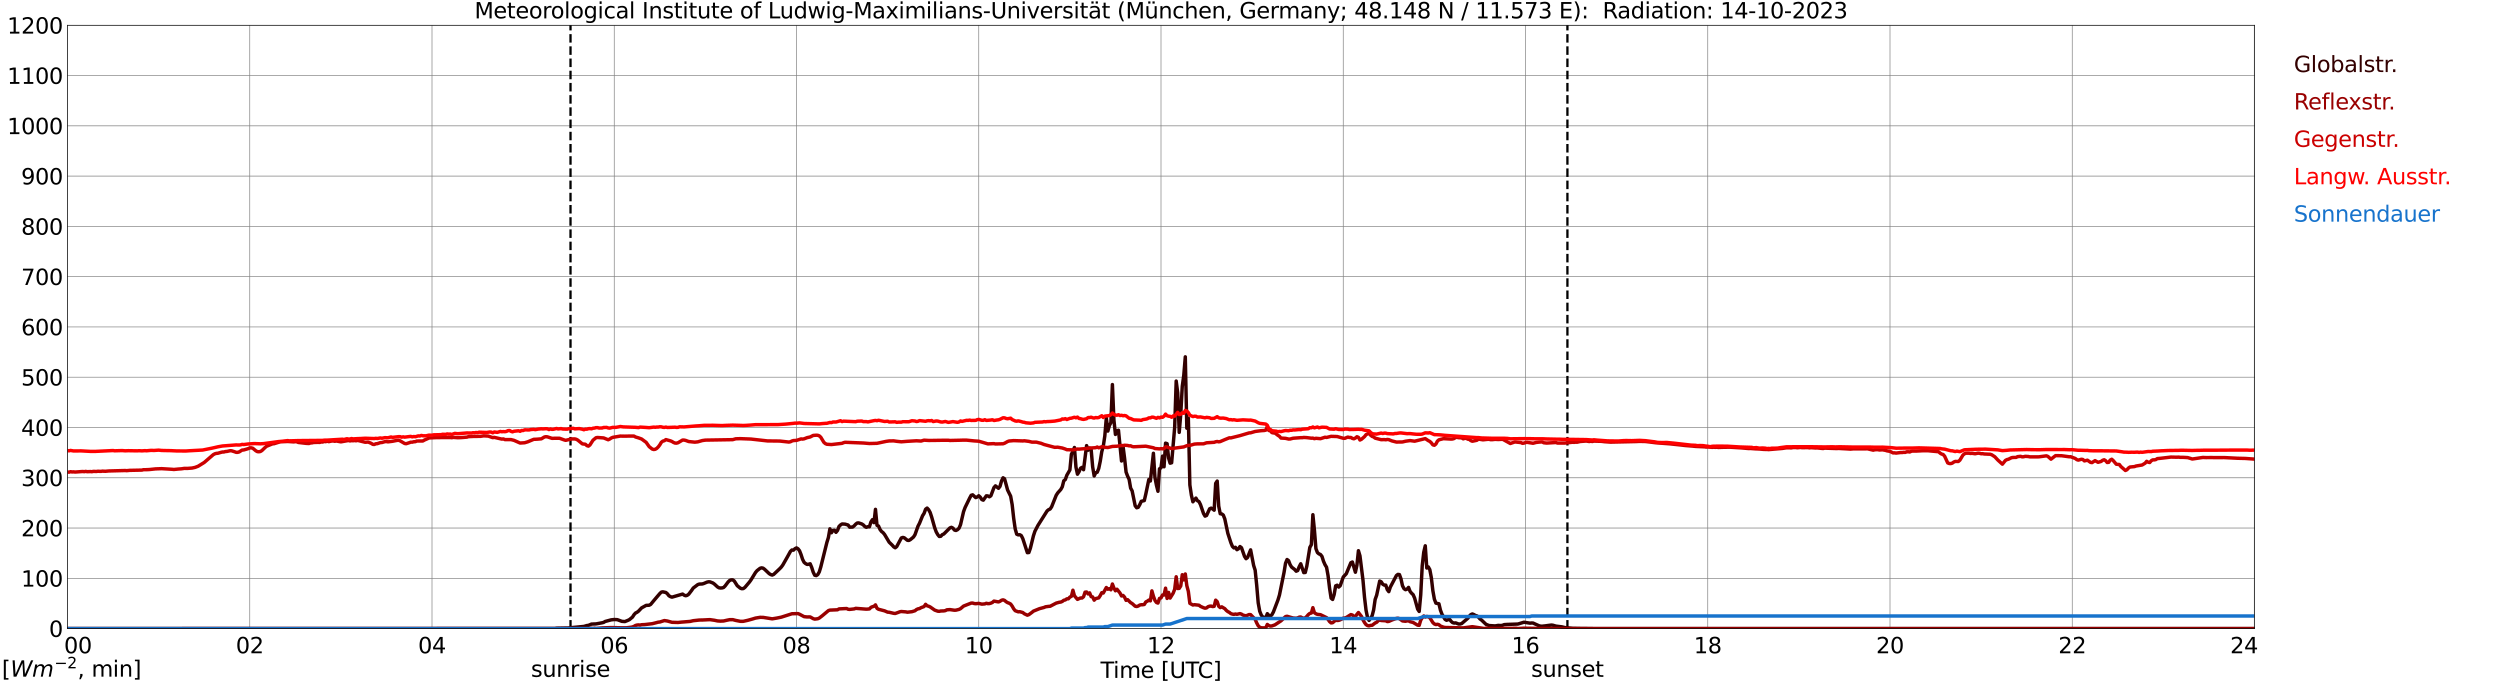 <?xml version="1.0" encoding="utf-8" standalone="no"?>
<!DOCTYPE svg PUBLIC "-//W3C//DTD SVG 1.1//EN"
  "http://www.w3.org/Graphics/SVG/1.1/DTD/svg11.dtd">
<svg xmlns:xlink="http://www.w3.org/1999/xlink" width="1085.4pt" height="296.64pt" viewBox="0 0 1085.4 296.64" xmlns="http://www.w3.org/2000/svg" version="1.1">
 <defs>
  <style type="text/css">*{stroke-linejoin: round; stroke-linecap: butt}</style>
 </defs>
 <g id="figure_1">
  <g id="patch_1">
   <path d="M 0 296.64 
L 1085.4 296.64 
L 1085.4 0 
L 0 0 
z
" style="fill: #ffffff"/>
  </g>
  <g id="axes_1">
   <g id="patch_2">
    <path d="M 29.306 272.909 
L 978.814 272.909 
L 978.814 10.976 
L 29.306 10.976 
z
" style="fill: #ffffff"/>
   </g>
   <g id="patch_3">
    <path d="M 978.814 272.909 
L 978.814 272.909 
L 978.814 10.976 
L 978.814 10.976 
z
" clip-path="url(#pb2c42feab8)" style="fill: #d3d3d3; opacity: 0.25; stroke: #d3d3d3; stroke-linejoin: miter"/>
   </g>
   <g id="matplotlib.axis_1">
    <g id="xtick_1">
     <g id="line2d_1">
      <path d="M 29.306 272.909 
L 29.306 10.976 
" clip-path="url(#pb2c42feab8)" style="fill: none; stroke: #808080; stroke-width: 0.3; stroke-linecap: square"/>
     </g>
     <g id="line2d_2"/>
     <g id="text_1">
      <!--    00 -->
      <g transform="translate(18.733 283.627) scale(0.095 -0.095)">
       <defs>
        <path id="DejaVuSans-20" transform="scale(0.016)"/>
        <path id="DejaVuSans-30" d="M 2034 4250 
Q 1547 4250 1301 3770 
Q 1056 3291 1056 2328 
Q 1056 1369 1301 889 
Q 1547 409 2034 409 
Q 2525 409 2770 889 
Q 3016 1369 3016 2328 
Q 3016 3291 2770 3770 
Q 2525 4250 2034 4250 
z
M 2034 4750 
Q 2819 4750 3233 4129 
Q 3647 3509 3647 2328 
Q 3647 1150 3233 529 
Q 2819 -91 2034 -91 
Q 1250 -91 836 529 
Q 422 1150 422 2328 
Q 422 3509 836 4129 
Q 1250 4750 2034 4750 
z
" transform="scale(0.016)"/>
       </defs>
       <use xlink:href="#DejaVuSans-20"/>
       <use xlink:href="#DejaVuSans-20" transform="translate(31.787 0)"/>
       <use xlink:href="#DejaVuSans-20" transform="translate(63.574 0)"/>
       <use xlink:href="#DejaVuSans-30" transform="translate(95.361 0)"/>
       <use xlink:href="#DejaVuSans-30" transform="translate(158.984 0)"/>
      </g>
     </g>
    </g>
    <g id="xtick_2">
     <g id="line2d_3">
      <path d="M 108.431 272.909 
L 108.431 10.976 
" clip-path="url(#pb2c42feab8)" style="fill: none; stroke: #808080; stroke-width: 0.3; stroke-linecap: square"/>
     </g>
     <g id="line2d_4"/>
     <g id="text_2">
      <!-- 02 -->
      <g transform="translate(102.387 283.627) scale(0.095 -0.095)">
       <defs>
        <path id="DejaVuSans-32" d="M 1228 531 
L 3431 531 
L 3431 0 
L 469 0 
L 469 531 
Q 828 903 1448 1529 
Q 2069 2156 2228 2338 
Q 2531 2678 2651 2914 
Q 2772 3150 2772 3378 
Q 2772 3750 2511 3984 
Q 2250 4219 1831 4219 
Q 1534 4219 1204 4116 
Q 875 4013 500 3803 
L 500 4441 
Q 881 4594 1212 4672 
Q 1544 4750 1819 4750 
Q 2544 4750 2975 4387 
Q 3406 4025 3406 3419 
Q 3406 3131 3298 2873 
Q 3191 2616 2906 2266 
Q 2828 2175 2409 1742 
Q 1991 1309 1228 531 
z
" transform="scale(0.016)"/>
       </defs>
       <use xlink:href="#DejaVuSans-30"/>
       <use xlink:href="#DejaVuSans-32" transform="translate(63.623 0)"/>
      </g>
     </g>
    </g>
    <g id="xtick_3">
     <g id="line2d_5">
      <path d="M 187.557 272.909 
L 187.557 10.976 
" clip-path="url(#pb2c42feab8)" style="fill: none; stroke: #808080; stroke-width: 0.3; stroke-linecap: square"/>
     </g>
     <g id="line2d_6"/>
     <g id="text_3">
      <!-- 04 -->
      <g transform="translate(181.513 283.627) scale(0.095 -0.095)">
       <defs>
        <path id="DejaVuSans-34" d="M 2419 4116 
L 825 1625 
L 2419 1625 
L 2419 4116 
z
M 2253 4666 
L 3047 4666 
L 3047 1625 
L 3713 1625 
L 3713 1100 
L 3047 1100 
L 3047 0 
L 2419 0 
L 2419 1100 
L 313 1100 
L 313 1709 
L 2253 4666 
z
" transform="scale(0.016)"/>
       </defs>
       <use xlink:href="#DejaVuSans-30"/>
       <use xlink:href="#DejaVuSans-34" transform="translate(63.623 0)"/>
      </g>
     </g>
    </g>
    <g id="xtick_4">
     <g id="line2d_7">
      <path d="M 266.683 272.909 
L 266.683 10.976 
" clip-path="url(#pb2c42feab8)" style="fill: none; stroke: #808080; stroke-width: 0.3; stroke-linecap: square"/>
     </g>
     <g id="line2d_8"/>
     <g id="text_4">
      <!-- 06 -->
      <g transform="translate(260.638 283.627) scale(0.095 -0.095)">
       <defs>
        <path id="DejaVuSans-36" d="M 2113 2584 
Q 1688 2584 1439 2293 
Q 1191 2003 1191 1497 
Q 1191 994 1439 701 
Q 1688 409 2113 409 
Q 2538 409 2786 701 
Q 3034 994 3034 1497 
Q 3034 2003 2786 2293 
Q 2538 2584 2113 2584 
z
M 3366 4563 
L 3366 3988 
Q 3128 4100 2886 4159 
Q 2644 4219 2406 4219 
Q 1781 4219 1451 3797 
Q 1122 3375 1075 2522 
Q 1259 2794 1537 2939 
Q 1816 3084 2150 3084 
Q 2853 3084 3261 2657 
Q 3669 2231 3669 1497 
Q 3669 778 3244 343 
Q 2819 -91 2113 -91 
Q 1303 -91 875 529 
Q 447 1150 447 2328 
Q 447 3434 972 4092 
Q 1497 4750 2381 4750 
Q 2619 4750 2861 4703 
Q 3103 4656 3366 4563 
z
" transform="scale(0.016)"/>
       </defs>
       <use xlink:href="#DejaVuSans-30"/>
       <use xlink:href="#DejaVuSans-36" transform="translate(63.623 0)"/>
      </g>
     </g>
    </g>
    <g id="xtick_5">
     <g id="line2d_9">
      <path d="M 345.808 272.909 
L 345.808 10.976 
" clip-path="url(#pb2c42feab8)" style="fill: none; stroke: #808080; stroke-width: 0.3; stroke-linecap: square"/>
     </g>
     <g id="line2d_10"/>
     <g id="text_5">
      <!-- 08 -->
      <g transform="translate(339.764 283.627) scale(0.095 -0.095)">
       <defs>
        <path id="DejaVuSans-38" d="M 2034 2216 
Q 1584 2216 1326 1975 
Q 1069 1734 1069 1313 
Q 1069 891 1326 650 
Q 1584 409 2034 409 
Q 2484 409 2743 651 
Q 3003 894 3003 1313 
Q 3003 1734 2745 1975 
Q 2488 2216 2034 2216 
z
M 1403 2484 
Q 997 2584 770 2862 
Q 544 3141 544 3541 
Q 544 4100 942 4425 
Q 1341 4750 2034 4750 
Q 2731 4750 3128 4425 
Q 3525 4100 3525 3541 
Q 3525 3141 3298 2862 
Q 3072 2584 2669 2484 
Q 3125 2378 3379 2068 
Q 3634 1759 3634 1313 
Q 3634 634 3220 271 
Q 2806 -91 2034 -91 
Q 1263 -91 848 271 
Q 434 634 434 1313 
Q 434 1759 690 2068 
Q 947 2378 1403 2484 
z
M 1172 3481 
Q 1172 3119 1398 2916 
Q 1625 2713 2034 2713 
Q 2441 2713 2670 2916 
Q 2900 3119 2900 3481 
Q 2900 3844 2670 4047 
Q 2441 4250 2034 4250 
Q 1625 4250 1398 4047 
Q 1172 3844 1172 3481 
z
" transform="scale(0.016)"/>
       </defs>
       <use xlink:href="#DejaVuSans-30"/>
       <use xlink:href="#DejaVuSans-38" transform="translate(63.623 0)"/>
      </g>
     </g>
    </g>
    <g id="xtick_6">
     <g id="line2d_11">
      <path d="M 424.934 272.909 
L 424.934 10.976 
" clip-path="url(#pb2c42feab8)" style="fill: none; stroke: #808080; stroke-width: 0.3; stroke-linecap: square"/>
     </g>
     <g id="line2d_12"/>
     <g id="text_6">
      <!-- 10 -->
      <g transform="translate(418.89 283.627) scale(0.095 -0.095)">
       <defs>
        <path id="DejaVuSans-31" d="M 794 531 
L 1825 531 
L 1825 4091 
L 703 3866 
L 703 4441 
L 1819 4666 
L 2450 4666 
L 2450 531 
L 3481 531 
L 3481 0 
L 794 0 
L 794 531 
z
" transform="scale(0.016)"/>
       </defs>
       <use xlink:href="#DejaVuSans-31"/>
       <use xlink:href="#DejaVuSans-30" transform="translate(63.623 0)"/>
      </g>
     </g>
    </g>
    <g id="xtick_7">
     <g id="line2d_13">
      <path d="M 504.06 272.909 
L 504.06 10.976 
" clip-path="url(#pb2c42feab8)" style="fill: none; stroke: #808080; stroke-width: 0.3; stroke-linecap: square"/>
     </g>
     <g id="line2d_14"/>
     <g id="text_7">
      <!-- 12 -->
      <g transform="translate(498.015 283.627) scale(0.095 -0.095)">
       <use xlink:href="#DejaVuSans-31"/>
       <use xlink:href="#DejaVuSans-32" transform="translate(63.623 0)"/>
      </g>
     </g>
    </g>
    <g id="xtick_8">
     <g id="line2d_15">
      <path d="M 583.185 272.909 
L 583.185 10.976 
" clip-path="url(#pb2c42feab8)" style="fill: none; stroke: #808080; stroke-width: 0.3; stroke-linecap: square"/>
     </g>
     <g id="line2d_16"/>
     <g id="text_8">
      <!-- 14 -->
      <g transform="translate(577.141 283.627) scale(0.095 -0.095)">
       <use xlink:href="#DejaVuSans-31"/>
       <use xlink:href="#DejaVuSans-34" transform="translate(63.623 0)"/>
      </g>
     </g>
    </g>
    <g id="xtick_9">
     <g id="line2d_17">
      <path d="M 662.311 272.909 
L 662.311 10.976 
" clip-path="url(#pb2c42feab8)" style="fill: none; stroke: #808080; stroke-width: 0.3; stroke-linecap: square"/>
     </g>
     <g id="line2d_18"/>
     <g id="text_9">
      <!-- 16 -->
      <g transform="translate(656.267 283.627) scale(0.095 -0.095)">
       <use xlink:href="#DejaVuSans-31"/>
       <use xlink:href="#DejaVuSans-36" transform="translate(63.623 0)"/>
      </g>
     </g>
    </g>
    <g id="xtick_10">
     <g id="line2d_19">
      <path d="M 741.437 272.909 
L 741.437 10.976 
" clip-path="url(#pb2c42feab8)" style="fill: none; stroke: #808080; stroke-width: 0.3; stroke-linecap: square"/>
     </g>
     <g id="line2d_20"/>
     <g id="text_10">
      <!-- 18 -->
      <g transform="translate(735.392 283.627) scale(0.095 -0.095)">
       <use xlink:href="#DejaVuSans-31"/>
       <use xlink:href="#DejaVuSans-38" transform="translate(63.623 0)"/>
      </g>
     </g>
    </g>
    <g id="xtick_11">
     <g id="line2d_21">
      <path d="M 820.562 272.909 
L 820.562 10.976 
" clip-path="url(#pb2c42feab8)" style="fill: none; stroke: #808080; stroke-width: 0.3; stroke-linecap: square"/>
     </g>
     <g id="line2d_22"/>
     <g id="text_11">
      <!-- 20 -->
      <g transform="translate(814.518 283.627) scale(0.095 -0.095)">
       <use xlink:href="#DejaVuSans-32"/>
       <use xlink:href="#DejaVuSans-30" transform="translate(63.623 0)"/>
      </g>
     </g>
    </g>
    <g id="xtick_12">
     <g id="line2d_23">
      <path d="M 899.688 272.909 
L 899.688 10.976 
" clip-path="url(#pb2c42feab8)" style="fill: none; stroke: #808080; stroke-width: 0.3; stroke-linecap: square"/>
     </g>
     <g id="line2d_24"/>
     <g id="text_12">
      <!-- 22 -->
      <g transform="translate(893.644 283.627) scale(0.095 -0.095)">
       <use xlink:href="#DejaVuSans-32"/>
       <use xlink:href="#DejaVuSans-32" transform="translate(63.623 0)"/>
      </g>
     </g>
    </g>
    <g id="xtick_13">
     <g id="line2d_25">
      <path d="M 978.814 272.909 
L 978.814 10.976 
" clip-path="url(#pb2c42feab8)" style="fill: none; stroke: #808080; stroke-width: 0.3; stroke-linecap: square"/>
     </g>
     <g id="line2d_26"/>
     <g id="text_13">
      <!-- 24    -->
      <g transform="translate(968.241 283.627) scale(0.095 -0.095)">
       <use xlink:href="#DejaVuSans-32"/>
       <use xlink:href="#DejaVuSans-34" transform="translate(63.623 0)"/>
       <use xlink:href="#DejaVuSans-20" transform="translate(127.246 0)"/>
       <use xlink:href="#DejaVuSans-20" transform="translate(159.033 0)"/>
       <use xlink:href="#DejaVuSans-20" transform="translate(190.82 0)"/>
      </g>
     </g>
    </g>
    <g id="text_14">
     <!-- Time [UTC] -->
     <g transform="translate(477.806 294.322) scale(0.095 -0.095)">
      <defs>
       <path id="DejaVuSans-54" d="M -19 4666 
L 3928 4666 
L 3928 4134 
L 2272 4134 
L 2272 0 
L 1638 0 
L 1638 4134 
L -19 4134 
L -19 4666 
z
" transform="scale(0.016)"/>
       <path id="DejaVuSans-69" d="M 603 3500 
L 1178 3500 
L 1178 0 
L 603 0 
L 603 3500 
z
M 603 4863 
L 1178 4863 
L 1178 4134 
L 603 4134 
L 603 4863 
z
" transform="scale(0.016)"/>
       <path id="DejaVuSans-6d" d="M 3328 2828 
Q 3544 3216 3844 3400 
Q 4144 3584 4550 3584 
Q 5097 3584 5394 3201 
Q 5691 2819 5691 2113 
L 5691 0 
L 5113 0 
L 5113 2094 
Q 5113 2597 4934 2840 
Q 4756 3084 4391 3084 
Q 3944 3084 3684 2787 
Q 3425 2491 3425 1978 
L 3425 0 
L 2847 0 
L 2847 2094 
Q 2847 2600 2669 2842 
Q 2491 3084 2119 3084 
Q 1678 3084 1418 2786 
Q 1159 2488 1159 1978 
L 1159 0 
L 581 0 
L 581 3500 
L 1159 3500 
L 1159 2956 
Q 1356 3278 1631 3431 
Q 1906 3584 2284 3584 
Q 2666 3584 2933 3390 
Q 3200 3197 3328 2828 
z
" transform="scale(0.016)"/>
       <path id="DejaVuSans-65" d="M 3597 1894 
L 3597 1613 
L 953 1613 
Q 991 1019 1311 708 
Q 1631 397 2203 397 
Q 2534 397 2845 478 
Q 3156 559 3463 722 
L 3463 178 
Q 3153 47 2828 -22 
Q 2503 -91 2169 -91 
Q 1331 -91 842 396 
Q 353 884 353 1716 
Q 353 2575 817 3079 
Q 1281 3584 2069 3584 
Q 2775 3584 3186 3129 
Q 3597 2675 3597 1894 
z
M 3022 2063 
Q 3016 2534 2758 2815 
Q 2500 3097 2075 3097 
Q 1594 3097 1305 2825 
Q 1016 2553 972 2059 
L 3022 2063 
z
" transform="scale(0.016)"/>
       <path id="DejaVuSans-5b" d="M 550 4863 
L 1875 4863 
L 1875 4416 
L 1125 4416 
L 1125 -397 
L 1875 -397 
L 1875 -844 
L 550 -844 
L 550 4863 
z
" transform="scale(0.016)"/>
       <path id="DejaVuSans-55" d="M 556 4666 
L 1191 4666 
L 1191 1831 
Q 1191 1081 1462 751 
Q 1734 422 2344 422 
Q 2950 422 3222 751 
Q 3494 1081 3494 1831 
L 3494 4666 
L 4128 4666 
L 4128 1753 
Q 4128 841 3676 375 
Q 3225 -91 2344 -91 
Q 1459 -91 1007 375 
Q 556 841 556 1753 
L 556 4666 
z
" transform="scale(0.016)"/>
       <path id="DejaVuSans-43" d="M 4122 4306 
L 4122 3641 
Q 3803 3938 3442 4084 
Q 3081 4231 2675 4231 
Q 1875 4231 1450 3742 
Q 1025 3253 1025 2328 
Q 1025 1406 1450 917 
Q 1875 428 2675 428 
Q 3081 428 3442 575 
Q 3803 722 4122 1019 
L 4122 359 
Q 3791 134 3420 21 
Q 3050 -91 2638 -91 
Q 1578 -91 968 557 
Q 359 1206 359 2328 
Q 359 3453 968 4101 
Q 1578 4750 2638 4750 
Q 3056 4750 3426 4639 
Q 3797 4528 4122 4306 
z
" transform="scale(0.016)"/>
       <path id="DejaVuSans-5d" d="M 1947 4863 
L 1947 -844 
L 622 -844 
L 622 -397 
L 1369 -397 
L 1369 4416 
L 622 4416 
L 622 4863 
L 1947 4863 
z
" transform="scale(0.016)"/>
      </defs>
      <use xlink:href="#DejaVuSans-54"/>
      <use xlink:href="#DejaVuSans-69" transform="translate(57.959 0)"/>
      <use xlink:href="#DejaVuSans-6d" transform="translate(85.742 0)"/>
      <use xlink:href="#DejaVuSans-65" transform="translate(183.154 0)"/>
      <use xlink:href="#DejaVuSans-20" transform="translate(244.678 0)"/>
      <use xlink:href="#DejaVuSans-5b" transform="translate(276.465 0)"/>
      <use xlink:href="#DejaVuSans-55" transform="translate(315.479 0)"/>
      <use xlink:href="#DejaVuSans-54" transform="translate(388.672 0)"/>
      <use xlink:href="#DejaVuSans-43" transform="translate(443.881 0)"/>
      <use xlink:href="#DejaVuSans-5d" transform="translate(513.705 0)"/>
     </g>
    </g>
   </g>
   <g id="matplotlib.axis_2">
    <g id="ytick_1">
     <g id="line2d_27">
      <path d="M 29.306 272.909 
L 978.814 272.909 
" clip-path="url(#pb2c42feab8)" style="fill: none; stroke: #808080; stroke-width: 0.3; stroke-linecap: square"/>
     </g>
     <g id="line2d_28"/>
     <g id="text_15">
      <!-- 0 -->
      <g transform="translate(21.261 276.518) scale(0.095 -0.095)">
       <use xlink:href="#DejaVuSans-30"/>
      </g>
     </g>
    </g>
    <g id="ytick_2">
     <g id="line2d_29">
      <path d="M 29.306 251.081 
L 978.814 251.081 
" clip-path="url(#pb2c42feab8)" style="fill: none; stroke: #808080; stroke-width: 0.3; stroke-linecap: square"/>
     </g>
     <g id="line2d_30"/>
     <g id="text_16">
      <!-- 100 -->
      <g transform="translate(9.173 254.69) scale(0.095 -0.095)">
       <use xlink:href="#DejaVuSans-31"/>
       <use xlink:href="#DejaVuSans-30" transform="translate(63.623 0)"/>
       <use xlink:href="#DejaVuSans-30" transform="translate(127.246 0)"/>
      </g>
     </g>
    </g>
    <g id="ytick_3">
     <g id="line2d_31">
      <path d="M 29.306 229.253 
L 978.814 229.253 
" clip-path="url(#pb2c42feab8)" style="fill: none; stroke: #808080; stroke-width: 0.3; stroke-linecap: square"/>
     </g>
     <g id="line2d_32"/>
     <g id="text_17">
      <!-- 200 -->
      <g transform="translate(9.173 232.863) scale(0.095 -0.095)">
       <use xlink:href="#DejaVuSans-32"/>
       <use xlink:href="#DejaVuSans-30" transform="translate(63.623 0)"/>
       <use xlink:href="#DejaVuSans-30" transform="translate(127.246 0)"/>
      </g>
     </g>
    </g>
    <g id="ytick_4">
     <g id="line2d_33">
      <path d="M 29.306 207.426 
L 978.814 207.426 
" clip-path="url(#pb2c42feab8)" style="fill: none; stroke: #808080; stroke-width: 0.3; stroke-linecap: square"/>
     </g>
     <g id="line2d_34"/>
     <g id="text_18">
      <!-- 300 -->
      <g transform="translate(9.173 211.035) scale(0.095 -0.095)">
       <defs>
        <path id="DejaVuSans-33" d="M 2597 2516 
Q 3050 2419 3304 2112 
Q 3559 1806 3559 1356 
Q 3559 666 3084 287 
Q 2609 -91 1734 -91 
Q 1441 -91 1130 -33 
Q 819 25 488 141 
L 488 750 
Q 750 597 1062 519 
Q 1375 441 1716 441 
Q 2309 441 2620 675 
Q 2931 909 2931 1356 
Q 2931 1769 2642 2001 
Q 2353 2234 1838 2234 
L 1294 2234 
L 1294 2753 
L 1863 2753 
Q 2328 2753 2575 2939 
Q 2822 3125 2822 3475 
Q 2822 3834 2567 4026 
Q 2313 4219 1838 4219 
Q 1578 4219 1281 4162 
Q 984 4106 628 3988 
L 628 4550 
Q 988 4650 1302 4700 
Q 1616 4750 1894 4750 
Q 2613 4750 3031 4423 
Q 3450 4097 3450 3541 
Q 3450 3153 3228 2886 
Q 3006 2619 2597 2516 
z
" transform="scale(0.016)"/>
       </defs>
       <use xlink:href="#DejaVuSans-33"/>
       <use xlink:href="#DejaVuSans-30" transform="translate(63.623 0)"/>
       <use xlink:href="#DejaVuSans-30" transform="translate(127.246 0)"/>
      </g>
     </g>
    </g>
    <g id="ytick_5">
     <g id="line2d_35">
      <path d="M 29.306 185.598 
L 978.814 185.598 
" clip-path="url(#pb2c42feab8)" style="fill: none; stroke: #808080; stroke-width: 0.3; stroke-linecap: square"/>
     </g>
     <g id="line2d_36"/>
     <g id="text_19">
      <!-- 400 -->
      <g transform="translate(9.173 189.207) scale(0.095 -0.095)">
       <use xlink:href="#DejaVuSans-34"/>
       <use xlink:href="#DejaVuSans-30" transform="translate(63.623 0)"/>
       <use xlink:href="#DejaVuSans-30" transform="translate(127.246 0)"/>
      </g>
     </g>
    </g>
    <g id="ytick_6">
     <g id="line2d_37">
      <path d="M 29.306 163.77 
L 978.814 163.77 
" clip-path="url(#pb2c42feab8)" style="fill: none; stroke: #808080; stroke-width: 0.3; stroke-linecap: square"/>
     </g>
     <g id="line2d_38"/>
     <g id="text_20">
      <!-- 500 -->
      <g transform="translate(9.173 167.379) scale(0.095 -0.095)">
       <defs>
        <path id="DejaVuSans-35" d="M 691 4666 
L 3169 4666 
L 3169 4134 
L 1269 4134 
L 1269 2991 
Q 1406 3038 1543 3061 
Q 1681 3084 1819 3084 
Q 2600 3084 3056 2656 
Q 3513 2228 3513 1497 
Q 3513 744 3044 326 
Q 2575 -91 1722 -91 
Q 1428 -91 1123 -41 
Q 819 9 494 109 
L 494 744 
Q 775 591 1075 516 
Q 1375 441 1709 441 
Q 2250 441 2565 725 
Q 2881 1009 2881 1497 
Q 2881 1984 2565 2268 
Q 2250 2553 1709 2553 
Q 1456 2553 1204 2497 
Q 953 2441 691 2322 
L 691 4666 
z
" transform="scale(0.016)"/>
       </defs>
       <use xlink:href="#DejaVuSans-35"/>
       <use xlink:href="#DejaVuSans-30" transform="translate(63.623 0)"/>
       <use xlink:href="#DejaVuSans-30" transform="translate(127.246 0)"/>
      </g>
     </g>
    </g>
    <g id="ytick_7">
     <g id="line2d_39">
      <path d="M 29.306 141.942 
L 978.814 141.942 
" clip-path="url(#pb2c42feab8)" style="fill: none; stroke: #808080; stroke-width: 0.3; stroke-linecap: square"/>
     </g>
     <g id="line2d_40"/>
     <g id="text_21">
      <!-- 600 -->
      <g transform="translate(9.173 145.551) scale(0.095 -0.095)">
       <use xlink:href="#DejaVuSans-36"/>
       <use xlink:href="#DejaVuSans-30" transform="translate(63.623 0)"/>
       <use xlink:href="#DejaVuSans-30" transform="translate(127.246 0)"/>
      </g>
     </g>
    </g>
    <g id="ytick_8">
     <g id="line2d_41">
      <path d="M 29.306 120.114 
L 978.814 120.114 
" clip-path="url(#pb2c42feab8)" style="fill: none; stroke: #808080; stroke-width: 0.3; stroke-linecap: square"/>
     </g>
     <g id="line2d_42"/>
     <g id="text_22">
      <!-- 700 -->
      <g transform="translate(9.173 123.724) scale(0.095 -0.095)">
       <defs>
        <path id="DejaVuSans-37" d="M 525 4666 
L 3525 4666 
L 3525 4397 
L 1831 0 
L 1172 0 
L 2766 4134 
L 525 4134 
L 525 4666 
z
" transform="scale(0.016)"/>
       </defs>
       <use xlink:href="#DejaVuSans-37"/>
       <use xlink:href="#DejaVuSans-30" transform="translate(63.623 0)"/>
       <use xlink:href="#DejaVuSans-30" transform="translate(127.246 0)"/>
      </g>
     </g>
    </g>
    <g id="ytick_9">
     <g id="line2d_43">
      <path d="M 29.306 98.287 
L 978.814 98.287 
" clip-path="url(#pb2c42feab8)" style="fill: none; stroke: #808080; stroke-width: 0.3; stroke-linecap: square"/>
     </g>
     <g id="line2d_44"/>
     <g id="text_23">
      <!-- 800 -->
      <g transform="translate(9.173 101.896) scale(0.095 -0.095)">
       <use xlink:href="#DejaVuSans-38"/>
       <use xlink:href="#DejaVuSans-30" transform="translate(63.623 0)"/>
       <use xlink:href="#DejaVuSans-30" transform="translate(127.246 0)"/>
      </g>
     </g>
    </g>
    <g id="ytick_10">
     <g id="line2d_45">
      <path d="M 29.306 76.459 
L 978.814 76.459 
" clip-path="url(#pb2c42feab8)" style="fill: none; stroke: #808080; stroke-width: 0.3; stroke-linecap: square"/>
     </g>
     <g id="line2d_46"/>
     <g id="text_24">
      <!-- 900 -->
      <g transform="translate(9.173 80.068) scale(0.095 -0.095)">
       <defs>
        <path id="DejaVuSans-39" d="M 703 97 
L 703 672 
Q 941 559 1184 500 
Q 1428 441 1663 441 
Q 2288 441 2617 861 
Q 2947 1281 2994 2138 
Q 2813 1869 2534 1725 
Q 2256 1581 1919 1581 
Q 1219 1581 811 2004 
Q 403 2428 403 3163 
Q 403 3881 828 4315 
Q 1253 4750 1959 4750 
Q 2769 4750 3195 4129 
Q 3622 3509 3622 2328 
Q 3622 1225 3098 567 
Q 2575 -91 1691 -91 
Q 1453 -91 1209 -44 
Q 966 3 703 97 
z
M 1959 2075 
Q 2384 2075 2632 2365 
Q 2881 2656 2881 3163 
Q 2881 3666 2632 3958 
Q 2384 4250 1959 4250 
Q 1534 4250 1286 3958 
Q 1038 3666 1038 3163 
Q 1038 2656 1286 2365 
Q 1534 2075 1959 2075 
z
" transform="scale(0.016)"/>
       </defs>
       <use xlink:href="#DejaVuSans-39"/>
       <use xlink:href="#DejaVuSans-30" transform="translate(63.623 0)"/>
       <use xlink:href="#DejaVuSans-30" transform="translate(127.246 0)"/>
      </g>
     </g>
    </g>
    <g id="ytick_11">
     <g id="line2d_47">
      <path d="M 29.306 54.631 
L 978.814 54.631 
" clip-path="url(#pb2c42feab8)" style="fill: none; stroke: #808080; stroke-width: 0.3; stroke-linecap: square"/>
     </g>
     <g id="line2d_48"/>
     <g id="text_25">
      <!-- 1000 -->
      <g transform="translate(3.128 58.24) scale(0.095 -0.095)">
       <use xlink:href="#DejaVuSans-31"/>
       <use xlink:href="#DejaVuSans-30" transform="translate(63.623 0)"/>
       <use xlink:href="#DejaVuSans-30" transform="translate(127.246 0)"/>
       <use xlink:href="#DejaVuSans-30" transform="translate(190.869 0)"/>
      </g>
     </g>
    </g>
    <g id="ytick_12">
     <g id="line2d_49">
      <path d="M 29.306 32.803 
L 978.814 32.803 
" clip-path="url(#pb2c42feab8)" style="fill: none; stroke: #808080; stroke-width: 0.3; stroke-linecap: square"/>
     </g>
     <g id="line2d_50"/>
     <g id="text_26">
      <!-- 1100 -->
      <g transform="translate(3.128 36.413) scale(0.095 -0.095)">
       <use xlink:href="#DejaVuSans-31"/>
       <use xlink:href="#DejaVuSans-31" transform="translate(63.623 0)"/>
       <use xlink:href="#DejaVuSans-30" transform="translate(127.246 0)"/>
       <use xlink:href="#DejaVuSans-30" transform="translate(190.869 0)"/>
      </g>
     </g>
    </g>
    <g id="ytick_13">
     <g id="line2d_51">
      <path d="M 29.306 10.976 
L 978.814 10.976 
" clip-path="url(#pb2c42feab8)" style="fill: none; stroke: #808080; stroke-width: 0.3; stroke-linecap: square"/>
     </g>
     <g id="line2d_52"/>
     <g id="text_27">
      <!-- 1200 -->
      <g transform="translate(3.128 14.585) scale(0.095 -0.095)">
       <use xlink:href="#DejaVuSans-31"/>
       <use xlink:href="#DejaVuSans-32" transform="translate(63.623 0)"/>
       <use xlink:href="#DejaVuSans-30" transform="translate(127.246 0)"/>
       <use xlink:href="#DejaVuSans-30" transform="translate(190.869 0)"/>
      </g>
     </g>
    </g>
   </g>
   <g id="line2d_53">
    <path d="M 247.693 272.909 
L 247.693 10.976 
" clip-path="url(#pb2c42feab8)" style="fill: none; stroke-dasharray: 3.7,1.6; stroke-dashoffset: 0; stroke: #000000"/>
   </g>
   <g id="line2d_54">
    <path d="M 680.51 272.909 
L 680.51 10.976 
" clip-path="url(#pb2c42feab8)" style="fill: none; stroke-dasharray: 3.7,1.6; stroke-dashoffset: 0; stroke: #000000"/>
   </g>
   <g id="line2d_55">
    <path d="M 29.306 272.909 
L 240.967 272.909 
L 241.626 272.76 
L 246.901 272.658 
L 248.22 272.477 
L 253.495 271.97 
L 254.814 271.584 
L 255.473 271.503 
L 256.792 270.955 
L 258.77 270.874 
L 260.089 270.632 
L 261.408 270.388 
L 262.067 270.226 
L 262.726 269.82 
L 265.364 269.111 
L 266.683 268.969 
L 268.002 269.03 
L 269.98 269.761 
L 271.298 269.862 
L 272.617 269.336 
L 273.277 269.01 
L 274.595 267.917 
L 275.255 266.882 
L 275.914 266.153 
L 276.573 265.828 
L 277.233 265.321 
L 278.552 263.924 
L 280.53 262.829 
L 281.849 262.768 
L 282.508 262.403 
L 283.827 260.803 
L 285.145 259.242 
L 286.464 257.701 
L 287.124 257.073 
L 287.783 256.951 
L 289.102 257.234 
L 289.761 257.802 
L 290.42 258.653 
L 291.08 259.039 
L 291.739 259.262 
L 296.355 257.924 
L 297.014 258.391 
L 297.674 258.653 
L 298.333 258.472 
L 298.992 258.005 
L 300.311 256.283 
L 300.971 255.309 
L 302.949 253.81 
L 303.608 253.587 
L 304.927 253.526 
L 305.586 253.323 
L 306.905 252.755 
L 307.564 252.594 
L 308.224 252.613 
L 309.543 253.122 
L 310.202 253.607 
L 311.521 254.825 
L 312.18 255.209 
L 312.839 255.289 
L 313.499 255.25 
L 314.158 255.067 
L 314.818 254.399 
L 316.136 252.635 
L 316.796 252.007 
L 317.455 251.742 
L 318.114 251.742 
L 318.774 252.229 
L 320.093 254.296 
L 321.411 255.37 
L 322.071 255.593 
L 322.73 255.532 
L 323.39 255.047 
L 325.368 252.716 
L 326.027 251.804 
L 328.005 248.56 
L 328.665 247.77 
L 329.983 246.737 
L 330.643 246.534 
L 331.302 246.676 
L 331.961 247.163 
L 333.94 249.047 
L 334.599 249.453 
L 335.258 249.675 
L 335.918 249.372 
L 338.555 246.879 
L 339.215 246.189 
L 339.874 245.277 
L 341.852 241.791 
L 343.171 239.401 
L 343.83 238.772 
L 344.49 238.853 
L 345.149 238.224 
L 345.808 237.88 
L 346.468 238.266 
L 347.127 239.117 
L 347.787 240.798 
L 348.446 242.826 
L 349.105 244.142 
L 349.765 244.69 
L 350.424 245.054 
L 351.083 244.974 
L 351.743 244.771 
L 352.402 246.331 
L 353.062 248.398 
L 353.721 249.736 
L 354.38 249.898 
L 355.04 249.472 
L 355.699 248.298 
L 356.359 246.128 
L 358.996 235.509 
L 359.655 233.361 
L 360.315 229.592 
L 360.974 231.294 
L 361.634 230.301 
L 362.293 230.198 
L 362.952 231.111 
L 363.612 230.301 
L 364.271 228.557 
L 364.93 227.909 
L 365.59 227.483 
L 366.909 227.564 
L 368.227 227.95 
L 368.887 228.882 
L 370.206 228.821 
L 370.865 228.273 
L 371.524 227.564 
L 372.184 227.057 
L 372.843 227.038 
L 374.162 227.483 
L 374.821 227.909 
L 375.481 228.598 
L 376.14 228.943 
L 376.799 228.66 
L 377.459 228.719 
L 378.118 226.632 
L 378.777 225.619 
L 379.437 226.916 
L 380.096 221.14 
L 380.756 228.07 
L 381.415 228.376 
L 382.074 229.875 
L 382.734 230.746 
L 383.393 231.253 
L 384.053 232.063 
L 386.031 235.387 
L 387.349 236.664 
L 388.009 237.415 
L 388.668 237.818 
L 389.328 237.292 
L 391.306 233.584 
L 391.965 233.32 
L 392.624 233.503 
L 393.943 234.577 
L 394.603 234.638 
L 395.262 234.271 
L 396.581 233.178 
L 397.24 232.165 
L 398.559 228.435 
L 399.218 227.18 
L 400.537 223.916 
L 401.196 222.882 
L 401.856 221.079 
L 402.515 220.592 
L 403.175 221.301 
L 403.834 222.498 
L 404.493 224.484 
L 405.812 229.144 
L 406.471 230.927 
L 407.131 232.104 
L 407.79 232.914 
L 408.45 232.833 
L 409.109 232.124 
L 409.768 231.84 
L 412.406 229.205 
L 413.065 228.943 
L 413.725 229.286 
L 414.384 230.137 
L 415.043 230.301 
L 415.703 229.976 
L 416.362 229.347 
L 417.022 227.786 
L 418.34 222.133 
L 419 220.35 
L 420.978 216.274 
L 421.637 215.039 
L 422.297 214.836 
L 423.615 216.032 
L 424.275 215.768 
L 424.934 215.242 
L 425.593 215.849 
L 426.253 216.883 
L 426.912 217.148 
L 428.231 215.262 
L 428.89 215.323 
L 429.55 215.687 
L 430.209 215.242 
L 431.528 211.695 
L 432.187 210.944 
L 433.506 211.998 
L 434.165 211.147 
L 434.825 208.816 
L 435.484 207.439 
L 436.144 207.884 
L 437.462 212.749 
L 438.781 215.423 
L 439.44 219.092 
L 440.1 225.03 
L 440.759 229.631 
L 441.419 231.921 
L 442.078 232.226 
L 442.737 232.145 
L 443.397 232.53 
L 444.056 233.846 
L 446.034 239.947 
L 446.694 239.886 
L 447.353 238.002 
L 448.672 232.63 
L 449.331 230.624 
L 450.65 228.092 
L 454.606 221.827 
L 455.266 221.282 
L 455.925 220.998 
L 456.584 220.005 
L 458.563 215.039 
L 459.222 214.004 
L 460.541 212.527 
L 461.2 211.35 
L 461.859 208.716 
L 462.519 208.209 
L 463.178 206.323 
L 464.497 204.033 
L 465.156 197.223 
L 465.816 196.007 
L 466.475 194.285 
L 467.134 202.798 
L 467.794 205.878 
L 468.453 204.845 
L 469.113 203.304 
L 469.772 202.92 
L 470.431 203.933 
L 471.75 193.475 
L 472.409 195.462 
L 473.069 194.569 
L 473.728 195.156 
L 474.388 202.695 
L 475.047 206.648 
L 475.706 205.249 
L 476.366 205.027 
L 477.025 203.405 
L 477.685 200.244 
L 478.344 196.11 
L 479.003 193.718 
L 479.663 189.28 
L 480.322 181.374 
L 480.981 187.152 
L 481.641 184.779 
L 482.3 183.502 
L 482.96 166.966 
L 483.619 182.367 
L 484.278 188.61 
L 484.938 187.049 
L 485.597 186.807 
L 486.916 200.142 
L 487.575 193.737 
L 488.235 198.845 
L 488.894 204.946 
L 489.553 206.71 
L 490.213 208.087 
L 490.872 211.918 
L 491.532 213.133 
L 492.85 219.599 
L 493.51 220.45 
L 494.169 220.247 
L 494.828 219.112 
L 495.488 217.654 
L 496.807 217.329 
L 497.466 214.472 
L 498.785 208.168 
L 499.444 208.838 
L 500.763 196.798 
L 501.422 207.236 
L 502.082 210.682 
L 502.741 213.295 
L 503.4 203.547 
L 504.06 203.082 
L 504.719 198.035 
L 505.379 202.656 
L 506.038 192.401 
L 506.697 192.624 
L 507.357 198.887 
L 508.016 201.095 
L 508.675 200.912 
L 509.994 185.55 
L 510.654 165.444 
L 511.313 170.552 
L 511.972 187.719 
L 512.632 179.896 
L 513.291 167.736 
L 513.95 162.932 
L 514.61 154.928 
L 515.269 185.914 
L 515.929 181.538 
L 516.588 210.54 
L 517.247 214.978 
L 517.907 217.857 
L 519.226 216.255 
L 519.885 217.41 
L 520.544 217.754 
L 521.204 219.092 
L 522.522 222.943 
L 523.182 224.078 
L 523.841 223.794 
L 525.16 220.917 
L 525.819 220.612 
L 526.479 220.976 
L 527.138 221.504 
L 527.797 209.851 
L 528.457 208.857 
L 529.116 219.741 
L 529.776 223.045 
L 530.435 223.126 
L 531.094 223.613 
L 531.754 225.294 
L 533.073 231.536 
L 534.391 235.61 
L 535.051 237.212 
L 535.71 237.88 
L 536.369 237.618 
L 537.029 238.65 
L 537.688 238.266 
L 538.348 237.292 
L 539.007 237.799 
L 540.326 241.569 
L 540.985 242.562 
L 541.644 242.036 
L 542.963 238.731 
L 544.282 245.5 
L 544.941 247.567 
L 545.601 254.032 
L 546.26 261.735 
L 546.919 265.363 
L 547.579 267.004 
L 548.238 267.875 
L 549.557 268.201 
L 550.216 266.437 
L 550.876 267.166 
L 551.535 267.53 
L 552.195 266.902 
L 552.854 265.708 
L 554.832 260.498 
L 555.491 258.33 
L 557.47 248.56 
L 558.129 244.528 
L 558.788 242.926 
L 559.448 243.413 
L 560.107 245.135 
L 560.766 246.209 
L 562.085 247.244 
L 562.745 247.992 
L 563.404 247.709 
L 564.063 246.048 
L 564.723 244.771 
L 566.042 248.601 
L 566.701 248.54 
L 567.36 245.825 
L 568.679 237.657 
L 569.338 236.483 
L 569.998 223.471 
L 570.657 230.017 
L 571.317 238.183 
L 571.976 239.907 
L 572.635 240.475 
L 573.295 240.737 
L 573.954 241.588 
L 574.613 243.677 
L 575.273 245.177 
L 575.932 246.27 
L 576.592 249.939 
L 577.251 255.412 
L 577.91 259.688 
L 578.57 260.255 
L 579.229 258.147 
L 579.889 254.357 
L 580.548 254.074 
L 581.207 254.883 
L 581.867 254.296 
L 583.185 250.527 
L 584.504 249.088 
L 586.482 244.325 
L 587.142 244 
L 588.46 248.44 
L 589.12 245.358 
L 589.779 239.095 
L 590.439 241.326 
L 591.757 251.945 
L 592.417 259.343 
L 593.076 264.915 
L 593.736 268.12 
L 594.395 269.355 
L 595.714 267.369 
L 596.373 264.815 
L 597.032 260.255 
L 597.692 258.411 
L 599.011 252.271 
L 599.67 252.594 
L 600.329 253.648 
L 600.989 254.032 
L 601.648 254.032 
L 602.307 255.999 
L 602.967 256.87 
L 603.626 254.883 
L 606.264 249.878 
L 606.923 249.372 
L 607.582 249.472 
L 608.242 251.297 
L 608.901 254.296 
L 609.561 255.573 
L 610.22 256.018 
L 610.879 255.796 
L 611.539 255.025 
L 612.198 256.75 
L 612.858 257.56 
L 613.517 258.169 
L 614.176 259.688 
L 615.495 264.47 
L 616.154 265.463 
L 616.814 258.33 
L 617.473 245.622 
L 618.133 239.766 
L 618.792 236.967 
L 619.451 246.615 
L 620.111 246.128 
L 620.77 247.324 
L 621.429 250.791 
L 622.089 256.444 
L 622.748 260.133 
L 623.408 261.855 
L 624.726 262.139 
L 625.386 264.915 
L 626.045 266.66 
L 627.364 268.888 
L 628.023 269.294 
L 629.342 268.849 
L 630.001 269.739 
L 630.661 270.307 
L 631.32 270.51 
L 631.98 270.429 
L 633.298 270.936 
L 633.958 270.916 
L 634.617 270.713 
L 637.255 268.443 
L 637.914 267.53 
L 638.573 266.843 
L 639.233 266.559 
L 639.892 266.821 
L 640.552 267.207 
L 641.211 267.41 
L 641.87 267.895 
L 642.53 268.707 
L 643.189 269.172 
L 645.167 271.058 
L 646.486 271.584 
L 649.123 271.748 
L 650.442 271.523 
L 651.761 271.584 
L 652.42 271.442 
L 653.08 271.18 
L 654.399 271.097 
L 659.014 270.936 
L 661.652 270.145 
L 664.289 270.551 
L 664.949 270.471 
L 665.608 270.51 
L 666.927 271.119 
L 668.246 271.706 
L 668.905 271.848 
L 669.564 271.868 
L 670.883 271.726 
L 672.202 271.545 
L 673.521 271.381 
L 674.18 271.442 
L 675.499 271.828 
L 678.136 272.151 
L 679.455 272.477 
L 682.752 272.78 
L 687.368 272.861 
L 688.686 272.861 
L 692.643 272.909 
L 695.28 272.909 
L 978.154 272.909 
L 978.154 272.909 
" clip-path="url(#pb2c42feab8)" style="fill: none; stroke: #330000; stroke-width: 1.5; stroke-linecap: square"/>
   </g>
   <g id="line2d_56">
    <path d="M 29.306 272.909 
L 256.133 272.85 
L 256.792 272.747 
L 257.451 272.85 
L 258.111 272.728 
L 258.77 272.85 
L 261.408 272.605 
L 265.364 272.464 
L 269.98 272.566 
L 271.958 272.566 
L 273.936 272.322 
L 274.595 272.202 
L 275.255 271.937 
L 275.914 271.551 
L 276.573 271.37 
L 277.233 271.309 
L 277.892 271.39 
L 278.552 271.228 
L 279.87 271.167 
L 283.167 270.783 
L 284.486 270.458 
L 285.805 270.113 
L 286.464 270.052 
L 288.442 269.423 
L 289.761 269.626 
L 291.08 269.99 
L 291.739 270.174 
L 294.377 270.255 
L 295.696 270.113 
L 299.652 269.79 
L 300.971 269.484 
L 303.608 269.2 
L 304.927 269.181 
L 308.224 269.019 
L 310.202 269.303 
L 311.521 269.587 
L 312.839 269.667 
L 314.158 269.606 
L 315.477 269.303 
L 316.796 269.039 
L 318.114 269.019 
L 319.433 269.364 
L 321.411 269.748 
L 322.73 269.748 
L 324.708 269.303 
L 326.686 268.755 
L 328.005 268.349 
L 329.983 268.026 
L 331.302 268.046 
L 335.258 268.674 
L 337.236 268.349 
L 339.215 267.945 
L 343.83 266.465 
L 346.468 266.404 
L 347.127 266.668 
L 349.105 267.723 
L 350.424 267.864 
L 351.743 267.843 
L 353.062 268.593 
L 353.721 268.796 
L 355.04 268.633 
L 355.699 268.329 
L 357.018 267.317 
L 359.655 265.108 
L 360.315 264.885 
L 363.612 264.743 
L 364.271 264.357 
L 367.568 264.195 
L 368.227 264.518 
L 368.887 264.579 
L 370.865 264.357 
L 371.524 264.114 
L 376.14 264.479 
L 377.459 264.376 
L 378.118 263.708 
L 378.777 263.405 
L 379.437 263.243 
L 380.096 262.615 
L 380.756 264.114 
L 381.415 264.518 
L 384.053 265.208 
L 385.371 265.775 
L 386.031 265.817 
L 388.009 266.282 
L 388.668 266.343 
L 389.987 265.878 
L 390.646 265.614 
L 391.306 265.492 
L 393.284 265.653 
L 393.943 265.795 
L 395.921 265.572 
L 397.24 265.169 
L 397.899 264.64 
L 398.559 264.337 
L 399.218 264.215 
L 399.878 263.831 
L 401.196 263.344 
L 401.856 262.37 
L 402.515 263.019 
L 403.175 263.202 
L 403.834 263.505 
L 405.812 264.885 
L 407.131 265.35 
L 407.79 265.411 
L 408.45 265.269 
L 409.768 265.228 
L 410.428 265.108 
L 411.087 264.763 
L 412.406 264.66 
L 414.384 264.944 
L 415.043 264.905 
L 416.362 264.579 
L 417.022 264.256 
L 418.34 263.141 
L 419.659 262.615 
L 421.637 261.844 
L 422.297 261.825 
L 422.956 262.025 
L 423.615 262.108 
L 424.934 261.967 
L 426.253 262.29 
L 427.572 262.189 
L 428.231 261.905 
L 428.89 262.087 
L 429.55 262.047 
L 430.209 261.864 
L 430.869 261.561 
L 431.528 260.973 
L 433.506 261.338 
L 434.165 261.054 
L 434.825 260.607 
L 435.484 260.426 
L 436.144 260.668 
L 436.803 261.235 
L 437.462 261.641 
L 438.122 261.884 
L 438.781 262.25 
L 439.44 263.141 
L 440.1 264.317 
L 440.759 265.147 
L 442.078 265.634 
L 442.737 265.572 
L 444.056 265.937 
L 444.716 266.465 
L 446.034 267.094 
L 446.694 266.849 
L 448.012 265.878 
L 448.672 265.33 
L 451.309 264.256 
L 453.287 263.728 
L 453.947 263.444 
L 455.266 263.263 
L 455.925 263.222 
L 458.563 261.844 
L 459.881 261.48 
L 460.541 261.399 
L 461.2 261.115 
L 461.859 260.607 
L 462.519 260.465 
L 463.178 259.98 
L 463.838 259.98 
L 464.497 259.229 
L 465.156 258.906 
L 465.816 256.25 
L 466.475 258.662 
L 467.794 260.223 
L 469.113 259.614 
L 469.772 259.635 
L 470.431 259.087 
L 471.091 257.101 
L 471.75 257.02 
L 472.409 257.872 
L 473.069 257.405 
L 473.728 259.026 
L 474.388 259.168 
L 475.047 260.567 
L 475.706 259.878 
L 477.025 259.574 
L 477.685 258.581 
L 478.344 257.324 
L 479.003 257.466 
L 480.322 255.076 
L 480.981 255.824 
L 481.641 255.56 
L 482.3 256.069 
L 482.96 253.554 
L 483.619 255.318 
L 484.278 256.494 
L 484.938 255.824 
L 486.256 257.466 
L 486.916 258.743 
L 487.575 258.52 
L 488.235 259.249 
L 488.894 260.648 
L 489.553 260.345 
L 490.872 261.641 
L 491.532 262.025 
L 492.85 263.202 
L 493.51 263.324 
L 494.169 263.121 
L 494.828 262.696 
L 495.488 262.554 
L 496.147 262.554 
L 496.807 262.431 
L 497.466 261.338 
L 498.125 261.013 
L 498.785 260.526 
L 499.444 260.871 
L 500.103 256.534 
L 500.763 258.845 
L 501.422 260.668 
L 502.082 261.58 
L 502.741 261.825 
L 503.4 259.817 
L 504.06 259.594 
L 504.719 258.317 
L 505.379 258.339 
L 506.038 255.359 
L 506.697 259.817 
L 507.357 257.204 
L 508.016 259.655 
L 509.335 257.527 
L 509.994 255.866 
L 510.654 250.413 
L 511.313 255.501 
L 511.972 255.44 
L 512.632 254.386 
L 513.291 249.523 
L 513.95 251.771 
L 514.61 249.197 
L 515.269 254.264 
L 515.929 256.756 
L 516.588 261.945 
L 517.907 262.676 
L 518.566 262.534 
L 520.544 262.757 
L 521.204 263.263 
L 522.522 263.85 
L 523.182 264.053 
L 523.841 263.931 
L 524.501 263.405 
L 525.16 263.182 
L 525.819 263.141 
L 526.479 263.344 
L 527.138 263.243 
L 527.797 260.567 
L 528.457 261.216 
L 529.116 263.222 
L 529.776 263.789 
L 530.435 263.466 
L 531.754 264.256 
L 532.413 265.005 
L 533.073 265.533 
L 533.732 265.878 
L 534.391 266.404 
L 535.051 266.627 
L 535.71 266.729 
L 536.369 266.587 
L 537.029 266.708 
L 538.348 266.404 
L 539.007 266.627 
L 539.666 267.052 
L 540.985 267.378 
L 542.304 266.81 
L 542.963 266.849 
L 544.941 268.877 
L 545.601 270.438 
L 546.26 271.673 
L 546.919 272.322 
L 547.579 272.566 
L 548.898 272.605 
L 549.557 272.566 
L 550.216 271.106 
L 550.876 271.612 
L 551.535 271.815 
L 552.195 271.754 
L 553.513 271.289 
L 556.151 269.545 
L 557.47 268.31 
L 558.129 267.701 
L 558.788 267.559 
L 561.426 268.329 
L 562.745 268.43 
L 563.404 268.268 
L 564.063 267.945 
L 564.723 267.864 
L 565.382 268.229 
L 566.042 268.452 
L 566.701 268.249 
L 567.36 267.62 
L 568.02 266.83 
L 568.679 266.304 
L 569.338 266.162 
L 569.998 263.831 
L 570.657 266.02 
L 571.317 266.465 
L 571.976 266.729 
L 573.295 266.871 
L 575.932 268.148 
L 576.592 268.917 
L 577.251 269.87 
L 577.91 270.438 
L 578.57 270.357 
L 579.889 269.242 
L 580.548 269.403 
L 581.207 269.342 
L 581.867 269.1 
L 583.185 268.39 
L 583.845 268.31 
L 584.504 268.087 
L 586.482 266.83 
L 587.142 267.013 
L 587.801 267.539 
L 588.46 267.701 
L 589.12 266.708 
L 589.779 265.937 
L 591.098 267.62 
L 591.757 269.1 
L 592.417 270.274 
L 593.076 271.167 
L 593.736 271.612 
L 594.395 271.734 
L 595.054 271.512 
L 595.714 271.492 
L 597.032 270.477 
L 597.692 270.174 
L 598.351 269.506 
L 599.011 269.2 
L 599.67 269.403 
L 601.648 269.525 
L 602.307 269.87 
L 602.967 269.79 
L 604.286 269.2 
L 605.604 268.694 
L 606.264 268.491 
L 606.923 268.41 
L 607.582 268.593 
L 608.901 269.587 
L 610.22 269.728 
L 610.879 269.565 
L 611.539 269.545 
L 612.198 269.91 
L 613.517 270.255 
L 615.495 271.431 
L 616.154 271.492 
L 616.814 269.261 
L 617.473 268.168 
L 618.133 267.439 
L 618.792 267.884 
L 619.451 267.64 
L 620.111 267.762 
L 620.77 268.187 
L 622.089 270.296 
L 622.748 270.903 
L 623.408 271.167 
L 624.067 271.025 
L 624.726 271.228 
L 625.386 271.796 
L 626.705 272.282 
L 627.364 272.424 
L 635.276 272.605 
L 639.233 272.079 
L 644.508 272.889 
L 645.167 272.736 
L 649.123 272.826 
L 658.355 272.771 
L 659.014 272.889 
L 661.652 272.728 
L 666.267 272.808 
L 667.586 272.828 
L 672.202 272.837 
L 683.411 272.909 
L 978.154 272.909 
L 978.154 272.909 
" clip-path="url(#pb2c42feab8)" style="fill: none; stroke: #990000; stroke-width: 1.5; stroke-linecap: square"/>
   </g>
   <g id="line2d_57">
    <path d="M 29.306 204.933 
L 29.965 205.005 
L 30.625 204.784 
L 31.284 204.898 
L 31.943 204.865 
L 32.603 204.944 
L 35.9 204.704 
L 36.559 204.782 
L 37.218 204.66 
L 37.878 204.791 
L 39.197 204.728 
L 39.856 204.8 
L 40.515 204.653 
L 41.834 204.693 
L 42.493 204.601 
L 43.812 204.653 
L 44.472 204.551 
L 45.79 204.612 
L 47.109 204.479 
L 54.362 204.28 
L 55.022 204.343 
L 56.34 204.21 
L 61.615 204.097 
L 62.275 203.927 
L 63.594 203.922 
L 64.912 203.848 
L 67.55 203.573 
L 70.187 203.475 
L 74.803 203.754 
L 75.462 203.83 
L 77.441 203.638 
L 78.759 203.545 
L 80.078 203.344 
L 81.397 203.363 
L 83.375 203.211 
L 84.694 202.92 
L 86.013 202.418 
L 88.65 200.796 
L 92.606 197.385 
L 93.266 197.031 
L 93.925 196.843 
L 94.584 196.784 
L 95.903 196.405 
L 96.563 196.245 
L 97.222 196.23 
L 97.881 196.036 
L 98.541 195.994 
L 99.86 195.695 
L 100.519 195.708 
L 101.838 196.127 
L 102.497 196.372 
L 103.156 196.389 
L 103.816 196.215 
L 105.135 195.398 
L 105.794 195.359 
L 107.772 194.783 
L 108.431 194.451 
L 109.091 194.436 
L 109.75 194.613 
L 111.069 195.706 
L 111.728 196.077 
L 112.388 196.141 
L 113.047 196.025 
L 113.707 195.621 
L 115.025 194.351 
L 115.685 193.768 
L 118.322 192.692 
L 118.982 192.644 
L 121.619 191.819 
L 124.916 191.677 
L 127.553 191.854 
L 128.213 191.744 
L 128.872 191.823 
L 129.532 192.096 
L 130.85 192.251 
L 132.829 192.487 
L 134.147 192.556 
L 134.807 192.305 
L 135.466 192.281 
L 136.125 192.118 
L 138.104 192.05 
L 138.763 192.096 
L 139.422 191.886 
L 140.082 191.921 
L 140.741 191.668 
L 141.4 191.762 
L 142.06 191.524 
L 142.719 191.753 
L 144.038 191.478 
L 144.697 191.459 
L 145.357 191.585 
L 146.016 191.463 
L 147.994 191.84 
L 151.291 191.251 
L 151.951 191.439 
L 152.61 191.31 
L 153.269 191.358 
L 153.929 191.269 
L 154.588 191.378 
L 155.247 191.201 
L 158.544 192.011 
L 159.863 191.928 
L 161.182 192.489 
L 161.841 192.912 
L 162.501 192.976 
L 163.16 192.67 
L 163.819 192.628 
L 165.138 192.161 
L 165.798 192.129 
L 167.116 191.751 
L 167.776 191.71 
L 168.435 191.834 
L 170.413 191.587 
L 172.391 191.194 
L 173.051 191.138 
L 173.71 191.397 
L 175.688 192.546 
L 176.348 192.642 
L 177.666 192.216 
L 178.326 191.971 
L 178.985 191.974 
L 179.645 191.792 
L 180.304 191.766 
L 180.963 191.483 
L 183.601 191.452 
L 184.26 191.057 
L 185.579 190.483 
L 186.238 190.142 
L 189.535 189.987 
L 195.47 189.95 
L 196.129 190.035 
L 196.788 189.9 
L 198.107 189.998 
L 198.767 190.044 
L 200.085 189.996 
L 202.723 189.791 
L 203.382 189.577 
L 205.36 189.485 
L 208.657 189.437 
L 209.976 189.228 
L 211.954 189.33 
L 213.932 190.007 
L 214.592 189.889 
L 217.889 190.647 
L 218.548 190.55 
L 219.207 190.856 
L 221.845 190.852 
L 223.164 191.186 
L 225.801 192.349 
L 227.779 192.225 
L 229.098 191.83 
L 231.736 190.736 
L 233.054 190.686 
L 235.033 190.522 
L 236.351 189.723 
L 237.011 189.597 
L 237.67 189.666 
L 239.648 190.313 
L 240.967 190.275 
L 242.945 190.282 
L 244.923 190.987 
L 245.583 191.179 
L 248.22 190.557 
L 249.539 190.559 
L 250.198 190.721 
L 250.858 191.083 
L 252.836 192.711 
L 254.155 192.873 
L 254.814 193.478 
L 255.473 193.691 
L 256.133 193.181 
L 257.451 191.131 
L 258.77 190.038 
L 259.43 189.939 
L 262.067 190.131 
L 264.045 190.924 
L 264.705 190.623 
L 265.364 190.179 
L 266.023 189.885 
L 269.32 189.33 
L 271.298 189.367 
L 272.617 189.335 
L 275.255 189.328 
L 275.914 189.721 
L 277.233 190.11 
L 278.552 190.596 
L 280.53 192.05 
L 281.849 193.921 
L 283.167 194.962 
L 283.827 195.158 
L 284.486 195.056 
L 285.145 194.669 
L 285.805 194.01 
L 286.464 193.139 
L 287.124 192.024 
L 287.783 191.509 
L 288.442 191.341 
L 289.102 190.854 
L 291.08 191.4 
L 291.739 191.677 
L 292.399 192.087 
L 293.058 192.358 
L 293.717 192.395 
L 294.377 192.22 
L 296.355 191.048 
L 297.014 191.07 
L 297.674 191.207 
L 298.992 191.694 
L 301.63 191.971 
L 302.949 191.832 
L 304.927 191.269 
L 306.246 191.081 
L 318.114 190.882 
L 319.433 190.507 
L 321.411 190.446 
L 326.027 190.62 
L 333.28 191.435 
L 335.258 191.45 
L 338.555 191.489 
L 342.512 191.926 
L 343.171 191.795 
L 343.83 191.465 
L 344.49 191.275 
L 345.808 191.199 
L 347.787 190.559 
L 348.446 190.633 
L 349.105 190.524 
L 350.424 190.007 
L 351.743 189.717 
L 353.062 189.044 
L 354.38 188.948 
L 355.04 188.988 
L 355.699 189.228 
L 356.359 189.835 
L 357.677 192.028 
L 358.337 192.596 
L 358.996 192.877 
L 360.974 193.01 
L 365.59 192.478 
L 366.249 192.188 
L 366.909 192.022 
L 370.865 192.179 
L 374.821 192.338 
L 377.459 192.559 
L 380.756 192.469 
L 384.712 191.627 
L 386.031 191.441 
L 388.009 191.408 
L 389.328 191.6 
L 391.306 191.812 
L 393.943 191.6 
L 397.899 191.371 
L 399.878 191.487 
L 401.196 191.103 
L 403.175 191.225 
L 405.153 191.216 
L 408.45 191.159 
L 411.746 191.144 
L 412.406 191.234 
L 415.043 191.17 
L 416.362 191.142 
L 418.34 191.079 
L 419.659 191.092 
L 422.956 191.426 
L 424.934 191.552 
L 426.253 191.934 
L 428.89 192.718 
L 431.528 192.604 
L 432.187 192.757 
L 435.484 192.67 
L 436.144 192.441 
L 437.462 191.694 
L 438.122 191.469 
L 440.1 191.299 
L 441.419 191.341 
L 444.056 191.437 
L 444.716 191.371 
L 446.694 191.622 
L 448.012 191.954 
L 449.991 191.969 
L 451.309 192.308 
L 451.969 192.454 
L 453.287 192.986 
L 457.903 194.213 
L 459.222 194.154 
L 461.2 194.508 
L 462.519 194.953 
L 463.178 195.246 
L 465.816 195.318 
L 467.794 194.944 
L 468.453 194.997 
L 469.772 194.879 
L 471.091 194.803 
L 472.409 194.576 
L 475.706 194.366 
L 476.366 194.067 
L 477.025 194.427 
L 478.344 193.977 
L 479.003 193.938 
L 479.663 194.198 
L 480.981 194.303 
L 482.96 193.82 
L 484.938 193.733 
L 486.916 193.416 
L 487.575 193.458 
L 488.235 193.307 
L 489.553 193.397 
L 490.213 193.574 
L 490.872 193.539 
L 491.532 193.868 
L 492.191 193.975 
L 497.466 193.726 
L 500.763 194.401 
L 501.422 194.726 
L 503.4 194.888 
L 504.06 194.789 
L 504.719 194.861 
L 505.379 194.746 
L 506.038 194.01 
L 506.697 194.039 
L 507.357 194.353 
L 508.675 194.757 
L 509.994 194.558 
L 513.95 194.03 
L 515.269 193.502 
L 515.929 193.358 
L 516.588 193.379 
L 518.566 192.805 
L 519.885 192.707 
L 521.204 192.694 
L 522.522 192.692 
L 523.841 192.244 
L 527.138 192.035 
L 527.797 191.797 
L 528.457 191.683 
L 529.116 191.823 
L 529.776 191.718 
L 531.754 190.869 
L 533.732 190.077 
L 534.391 190.118 
L 538.348 189.134 
L 542.304 187.955 
L 542.963 187.912 
L 544.941 187.324 
L 546.26 187.148 
L 547.579 186.986 
L 548.898 186.903 
L 549.557 186.75 
L 550.216 185.144 
L 550.876 186.903 
L 551.535 187.038 
L 552.195 187.813 
L 552.854 187.97 
L 553.513 187.994 
L 554.832 189.016 
L 555.491 189.426 
L 556.151 190.193 
L 558.129 190.31 
L 559.448 190.616 
L 560.107 190.607 
L 561.426 190.258 
L 564.723 190.018 
L 565.382 190.027 
L 566.042 189.922 
L 567.36 189.998 
L 569.338 190.245 
L 569.998 190.212 
L 570.657 190.461 
L 571.317 190.28 
L 573.295 190.459 
L 575.273 189.824 
L 575.932 189.924 
L 577.91 189.442 
L 580.548 189.525 
L 583.185 190.278 
L 583.845 190.304 
L 585.164 189.756 
L 585.823 189.933 
L 586.482 189.915 
L 587.142 190.33 
L 587.801 190.502 
L 588.46 190.188 
L 589.12 189.616 
L 589.779 189.874 
L 590.439 191.039 
L 591.098 190.716 
L 592.417 189.562 
L 593.076 188.713 
L 593.736 188.37 
L 594.395 188.16 
L 595.054 188.944 
L 595.714 189.47 
L 596.373 189.701 
L 597.032 190.223 
L 599.67 190.898 
L 600.989 190.843 
L 601.648 190.939 
L 602.307 190.791 
L 602.967 190.874 
L 604.286 191.419 
L 606.264 191.926 
L 608.901 191.882 
L 610.22 191.561 
L 612.198 191.284 
L 614.176 191.552 
L 618.792 190.428 
L 620.111 191.314 
L 620.77 191.644 
L 621.429 192.26 
L 622.089 193.133 
L 622.748 193.316 
L 623.408 192.777 
L 624.067 191.531 
L 624.726 190.946 
L 626.705 190.45 
L 630.001 190.64 
L 630.661 190.588 
L 631.32 190.385 
L 631.98 189.893 
L 632.639 189.896 
L 633.298 190.035 
L 634.617 190.107 
L 635.276 190.529 
L 635.936 190.31 
L 636.595 190.291 
L 637.255 190.677 
L 637.914 190.769 
L 638.573 191.299 
L 639.233 191.568 
L 641.211 191.155 
L 641.87 190.636 
L 643.848 190.961 
L 645.827 190.747 
L 646.486 190.719 
L 647.145 190.895 
L 647.805 190.902 
L 649.123 190.749 
L 650.442 190.821 
L 652.42 190.723 
L 655.717 192.552 
L 657.695 191.871 
L 660.333 192.148 
L 660.992 192.48 
L 661.652 192.38 
L 662.311 192.144 
L 662.97 192.028 
L 665.608 192.452 
L 666.927 192.089 
L 668.246 191.947 
L 669.564 191.854 
L 670.224 192.236 
L 671.542 192.367 
L 675.499 192.126 
L 676.158 192.351 
L 679.455 192.351 
L 682.752 192.011 
L 683.411 192.057 
L 684.071 191.969 
L 684.73 191.995 
L 686.049 191.681 
L 688.686 191.483 
L 690.005 191.696 
L 690.664 191.568 
L 691.324 191.681 
L 691.983 191.517 
L 693.302 191.557 
L 695.28 191.607 
L 696.599 191.773 
L 699.236 191.961 
L 710.446 191.703 
L 711.765 191.629 
L 714.402 191.692 
L 716.38 191.923 
L 719.018 192.253 
L 724.952 192.698 
L 730.227 193.257 
L 731.546 193.419 
L 734.843 193.687 
L 736.162 193.82 
L 740.118 194.001 
L 740.777 194.117 
L 741.437 194.063 
L 743.415 194.224 
L 744.074 194.156 
L 744.734 194.228 
L 745.393 194.165 
L 746.052 194.272 
L 748.69 194.176 
L 751.327 194.17 
L 755.943 194.453 
L 759.24 194.746 
L 759.899 194.711 
L 761.878 194.864 
L 763.856 194.955 
L 765.834 195.126 
L 767.153 195.136 
L 767.812 195.206 
L 773.746 194.706 
L 775.065 194.501 
L 775.725 194.414 
L 777.043 194.427 
L 777.703 194.462 
L 778.362 194.316 
L 779.681 194.298 
L 780.34 194.41 
L 781.659 194.259 
L 782.318 194.357 
L 784.956 194.338 
L 785.615 194.447 
L 786.275 194.357 
L 788.253 194.501 
L 788.912 194.462 
L 790.89 194.676 
L 791.55 194.73 
L 792.209 194.567 
L 797.484 194.748 
L 798.143 194.687 
L 801.44 194.87 
L 803.419 194.995 
L 804.737 194.87 
L 810.012 194.89 
L 810.672 194.829 
L 813.309 195.457 
L 813.969 195.257 
L 815.287 195.23 
L 815.947 195.37 
L 817.265 195.289 
L 818.584 195.521 
L 819.244 195.735 
L 820.562 195.964 
L 821.881 196.64 
L 822.541 196.608 
L 823.2 196.715 
L 825.178 196.468 
L 825.837 196.481 
L 826.497 196.376 
L 827.156 196.416 
L 827.816 196.154 
L 828.475 196.136 
L 829.134 196.245 
L 829.794 195.918 
L 830.453 195.822 
L 831.772 195.848 
L 835.069 195.682 
L 837.047 195.693 
L 841.663 196.13 
L 842.322 196.739 
L 842.981 197.138 
L 843.641 197.319 
L 844.3 198.103 
L 845.619 200.98 
L 846.278 201.237 
L 846.938 201.272 
L 847.597 201.076 
L 848.256 200.6 
L 848.916 200.327 
L 850.235 200.351 
L 850.894 199.788 
L 852.213 197.599 
L 852.872 197.025 
L 853.531 196.78 
L 854.85 196.754 
L 855.51 196.874 
L 856.169 196.802 
L 857.488 197.005 
L 858.806 196.745 
L 859.466 196.806 
L 860.125 196.998 
L 860.785 196.97 
L 861.444 197.099 
L 864.082 197.219 
L 864.741 197.446 
L 866.06 198.306 
L 867.378 199.729 
L 869.357 201.528 
L 870.675 199.893 
L 871.335 199.539 
L 871.994 199.375 
L 873.313 198.718 
L 873.972 198.605 
L 875.291 198.596 
L 875.95 198.26 
L 877.269 198.116 
L 877.929 198.35 
L 878.588 198.302 
L 879.247 198.125 
L 880.566 198.19 
L 881.225 198.345 
L 885.182 198.341 
L 888.479 197.902 
L 889.138 198.177 
L 890.457 199.358 
L 891.775 198.328 
L 892.435 197.813 
L 895.072 197.863 
L 898.369 198.315 
L 899.029 198.297 
L 901.007 199.055 
L 901.666 199.561 
L 902.326 199.773 
L 903.644 199.391 
L 904.304 199.491 
L 904.963 200.109 
L 906.282 199.801 
L 907.601 200.733 
L 908.26 200.851 
L 909.579 199.993 
L 910.898 200.718 
L 912.216 200.338 
L 912.876 199.84 
L 913.535 199.613 
L 914.194 200.019 
L 914.854 200.801 
L 915.513 200.727 
L 916.173 199.755 
L 916.832 199.386 
L 917.491 199.987 
L 918.81 201.549 
L 920.129 201.667 
L 920.788 202.536 
L 922.766 204.26 
L 923.426 203.944 
L 924.085 203.215 
L 924.745 202.763 
L 926.723 202.573 
L 927.382 202.322 
L 930.02 201.886 
L 931.338 201.091 
L 931.998 200.294 
L 932.657 200.679 
L 933.316 200.805 
L 933.976 200.05 
L 934.635 199.655 
L 935.295 199.661 
L 935.954 199.537 
L 936.613 199.109 
L 937.932 198.987 
L 942.548 198.443 
L 945.185 198.509 
L 945.845 198.452 
L 946.504 198.557 
L 947.823 198.557 
L 949.801 198.668 
L 951.12 199.065 
L 951.779 199.286 
L 953.098 199.1 
L 956.395 198.605 
L 957.714 198.662 
L 960.351 198.649 
L 961.67 198.679 
L 965.626 198.657 
L 971.561 198.961 
L 974.857 199.041 
L 976.836 199.183 
L 978.154 199.282 
L 978.154 199.282 
" clip-path="url(#pb2c42feab8)" style="fill: none; stroke: #cc0000; stroke-width: 1.5; stroke-linecap: square"/>
   </g>
   <g id="line2d_58">
    <path d="M 29.306 195.63 
L 29.965 195.724 
L 30.625 195.564 
L 31.943 195.787 
L 35.24 195.754 
L 39.197 195.972 
L 41.175 195.99 
L 49.087 195.61 
L 49.747 195.719 
L 53.043 195.621 
L 54.362 195.726 
L 55.681 195.669 
L 59.637 195.737 
L 60.297 195.673 
L 61.615 195.748 
L 62.934 195.652 
L 63.594 195.715 
L 65.572 195.527 
L 66.89 195.573 
L 68.869 195.433 
L 70.187 195.571 
L 71.506 195.608 
L 74.144 195.654 
L 76.781 195.78 
L 80.737 195.804 
L 82.056 195.711 
L 87.991 195.388 
L 91.947 194.591 
L 93.266 194.296 
L 94.584 193.988 
L 96.563 193.63 
L 102.497 193.17 
L 103.816 193.216 
L 104.475 193.137 
L 105.135 192.925 
L 105.794 193.008 
L 107.772 192.757 
L 110.41 192.578 
L 113.047 192.681 
L 114.366 192.607 
L 120.96 191.71 
L 122.938 191.533 
L 124.916 191.29 
L 125.575 191.4 
L 129.532 191.286 
L 140.082 191.192 
L 140.741 191.101 
L 142.06 191.079 
L 148.654 190.686 
L 149.313 190.808 
L 150.632 190.474 
L 151.291 190.623 
L 151.951 190.607 
L 152.61 190.398 
L 153.269 190.546 
L 155.247 190.43 
L 156.566 190.385 
L 158.544 190.267 
L 162.501 190.402 
L 163.16 190.297 
L 163.819 190.38 
L 165.138 190.134 
L 165.798 190.265 
L 167.116 190.009 
L 168.435 190.07 
L 169.754 189.714 
L 170.413 189.885 
L 173.051 189.577 
L 173.71 189.592 
L 174.37 189.808 
L 175.029 189.666 
L 175.688 189.789 
L 178.326 189.459 
L 178.985 189.684 
L 179.645 189.522 
L 180.304 189.618 
L 181.623 189.241 
L 182.282 189.306 
L 182.941 189.038 
L 183.601 189.204 
L 184.92 189.221 
L 186.238 188.926 
L 187.557 188.948 
L 188.216 188.789 
L 191.513 188.706 
L 192.173 188.54 
L 193.492 188.593 
L 194.151 188.392 
L 194.81 188.492 
L 195.47 188.451 
L 196.129 188.636 
L 197.448 188.158 
L 198.767 188.3 
L 202.723 187.966 
L 204.701 188.01 
L 205.36 187.863 
L 206.02 187.92 
L 206.679 187.767 
L 207.339 187.866 
L 207.998 187.641 
L 211.295 187.759 
L 212.614 187.556 
L 213.273 187.597 
L 213.932 187.918 
L 214.592 187.536 
L 215.91 187.722 
L 217.229 187.311 
L 217.889 187.444 
L 218.548 187.37 
L 219.207 187.429 
L 219.867 187.305 
L 220.526 186.977 
L 221.186 186.905 
L 221.845 187.263 
L 222.504 187.488 
L 223.164 187.235 
L 225.142 187.014 
L 225.801 187.261 
L 226.461 186.897 
L 227.12 186.923 
L 227.779 186.632 
L 229.757 186.661 
L 230.417 186.495 
L 231.736 186.399 
L 232.395 186.53 
L 233.714 186.279 
L 235.033 186.163 
L 235.692 186.222 
L 237.011 186.13 
L 237.67 186.161 
L 238.329 186.501 
L 238.989 186.218 
L 239.648 186.421 
L 240.308 186.362 
L 241.626 186.026 
L 242.286 186.226 
L 243.604 186.078 
L 244.264 186.259 
L 245.583 186.314 
L 246.242 186.331 
L 246.901 186.128 
L 248.88 185.947 
L 249.539 186.202 
L 251.517 186.067 
L 252.836 186.349 
L 253.495 186.587 
L 254.155 186.305 
L 254.814 186.342 
L 255.473 186.113 
L 256.133 186.067 
L 256.792 186.183 
L 257.451 185.921 
L 258.111 185.86 
L 258.77 185.659 
L 259.43 185.663 
L 260.089 185.84 
L 261.408 185.825 
L 262.067 185.593 
L 263.386 185.563 
L 264.045 185.796 
L 264.705 185.879 
L 266.023 185.548 
L 267.342 185.55 
L 268.661 185.316 
L 269.32 185.176 
L 270.639 185.347 
L 275.914 185.526 
L 277.233 185.65 
L 277.892 185.421 
L 280.53 185.585 
L 281.849 185.694 
L 283.827 185.43 
L 284.486 185.51 
L 285.145 185.406 
L 285.805 185.417 
L 286.464 185.275 
L 287.124 185.316 
L 287.783 185.51 
L 288.442 185.563 
L 289.102 185.421 
L 289.761 185.589 
L 293.058 185.467 
L 293.717 185.565 
L 294.377 185.532 
L 295.036 185.301 
L 297.014 185.353 
L 302.289 184.919 
L 303.608 184.838 
L 305.586 184.674 
L 309.543 184.64 
L 313.499 184.766 
L 314.818 184.69 
L 318.114 184.578 
L 320.752 184.653 
L 322.73 184.729 
L 324.049 184.664 
L 326.027 184.539 
L 328.005 184.367 
L 333.28 184.362 
L 337.896 184.334 
L 341.193 184.129 
L 344.49 183.797 
L 345.149 183.699 
L 345.808 183.74 
L 347.127 183.603 
L 349.105 183.858 
L 355.699 184.039 
L 357.018 183.897 
L 358.337 183.799 
L 358.996 183.78 
L 360.315 183.413 
L 360.974 183.504 
L 361.634 183.21 
L 362.952 183.229 
L 364.93 182.658 
L 365.59 183.035 
L 366.249 182.843 
L 371.524 183.074 
L 372.184 182.867 
L 374.162 182.797 
L 374.821 183.055 
L 376.14 183.044 
L 376.799 183.179 
L 378.118 182.898 
L 379.437 182.631 
L 380.096 182.533 
L 380.756 182.66 
L 381.415 182.452 
L 384.053 182.994 
L 385.371 182.887 
L 386.031 183.212 
L 388.668 183.125 
L 389.328 183.371 
L 389.987 183.282 
L 391.306 183.28 
L 391.965 183.081 
L 394.603 183.098 
L 395.921 182.664 
L 397.24 182.782 
L 397.899 183.022 
L 398.559 182.902 
L 399.218 182.605 
L 401.856 182.904 
L 402.515 182.699 
L 403.175 182.631 
L 403.834 182.714 
L 404.493 182.57 
L 405.153 183.029 
L 406.471 182.765 
L 407.131 182.815 
L 408.45 183.195 
L 409.109 183.24 
L 410.428 182.989 
L 411.746 183.382 
L 413.725 183.04 
L 415.703 183.356 
L 416.362 183.199 
L 417.022 182.76 
L 417.681 182.944 
L 419.659 182.479 
L 420.318 182.522 
L 420.978 182.389 
L 421.637 182.544 
L 423.615 182.505 
L 424.275 182.21 
L 424.934 182.088 
L 426.253 182.47 
L 426.912 182.485 
L 427.572 182.208 
L 428.231 182.538 
L 430.209 182.361 
L 430.869 182.228 
L 431.528 182.572 
L 432.847 182.341 
L 433.506 182.267 
L 434.165 182.044 
L 435.484 181.381 
L 436.144 181.416 
L 436.803 181.691 
L 437.462 181.804 
L 438.781 181.551 
L 439.44 182.149 
L 440.759 182.754 
L 441.419 182.869 
L 442.078 182.716 
L 443.397 183.048 
L 444.056 183.269 
L 444.716 183.345 
L 445.375 183.559 
L 447.353 183.74 
L 448.672 183.605 
L 449.331 183.356 
L 452.628 183.214 
L 453.287 183.035 
L 453.947 183.127 
L 454.606 183.029 
L 455.925 182.985 
L 457.903 182.823 
L 459.881 182.439 
L 460.541 182.313 
L 461.2 181.883 
L 461.859 181.968 
L 462.519 181.76 
L 463.178 182.134 
L 464.497 181.627 
L 465.156 181.557 
L 466.475 181.147 
L 467.134 181.405 
L 467.794 181.082 
L 468.453 181.682 
L 469.113 181.774 
L 469.772 181.99 
L 470.431 182.088 
L 471.75 181.798 
L 472.409 181.28 
L 473.069 181.287 
L 473.728 181.125 
L 474.388 181.389 
L 475.047 181.516 
L 475.706 181.274 
L 476.366 181.381 
L 477.025 181.274 
L 478.344 180.501 
L 479.003 181.269 
L 479.663 180.658 
L 481.641 180.438 
L 482.3 180.034 
L 482.96 179.329 
L 483.619 179.879 
L 484.278 180.261 
L 484.938 180.276 
L 485.597 180.054 
L 486.256 180.42 
L 486.916 180.283 
L 487.575 180.505 
L 488.235 180.398 
L 488.894 180.549 
L 490.213 181.595 
L 490.872 181.704 
L 492.191 182.302 
L 494.828 182.413 
L 495.488 182.507 
L 496.147 182.173 
L 497.466 181.972 
L 498.125 181.813 
L 498.785 181.413 
L 499.444 181.435 
L 500.103 181.103 
L 500.763 181.147 
L 502.082 181.619 
L 502.741 181.202 
L 503.4 181.431 
L 504.06 181.069 
L 504.719 181.182 
L 505.379 180.719 
L 506.038 179.802 
L 506.697 180.499 
L 507.357 180.693 
L 508.016 180.759 
L 508.675 181.156 
L 509.335 180.556 
L 509.994 180.676 
L 511.313 179.03 
L 511.972 179.975 
L 512.632 179.831 
L 513.291 179.2 
L 513.95 179.438 
L 514.61 178.198 
L 515.269 178.423 
L 515.929 179.15 
L 516.588 180.265 
L 517.907 180.87 
L 518.566 180.706 
L 519.226 180.715 
L 519.885 181.073 
L 521.204 181.02 
L 523.182 181.405 
L 523.841 181.197 
L 525.16 181.37 
L 525.819 181.675 
L 527.138 181.619 
L 528.457 180.903 
L 529.116 181.385 
L 529.776 181.544 
L 531.094 181.509 
L 532.413 181.73 
L 533.732 182.254 
L 534.391 182.173 
L 535.051 182.328 
L 535.71 182.232 
L 537.029 182.483 
L 539.666 182.276 
L 542.304 182.424 
L 542.963 182.378 
L 544.941 182.804 
L 546.26 183.539 
L 546.919 183.799 
L 549.557 184.116 
L 550.216 184.635 
L 550.876 186.253 
L 551.535 186.451 
L 552.195 187.003 
L 554.173 187.209 
L 554.832 187.455 
L 555.491 187.298 
L 556.151 187.377 
L 557.47 187.032 
L 558.129 186.905 
L 559.448 187.01 
L 560.107 186.798 
L 560.766 186.822 
L 561.426 186.65 
L 562.085 186.68 
L 564.063 186.482 
L 564.723 186.573 
L 565.382 186.338 
L 568.02 186.137 
L 568.679 185.681 
L 569.338 185.746 
L 569.998 185.369 
L 570.657 185.759 
L 571.976 185.386 
L 572.635 185.74 
L 573.954 185.454 
L 575.932 185.545 
L 577.251 186.246 
L 579.229 186.346 
L 579.889 186.117 
L 581.207 186.46 
L 583.185 186.486 
L 583.845 186.292 
L 585.164 186.309 
L 585.823 186.486 
L 587.801 186.449 
L 589.779 186.368 
L 590.439 186.438 
L 591.098 186.379 
L 592.417 186.766 
L 594.395 187.045 
L 595.054 187.728 
L 595.714 188.235 
L 596.373 188.385 
L 597.692 188.457 
L 599.67 188.018 
L 600.329 188.219 
L 600.989 188.047 
L 601.648 188.062 
L 602.307 188.256 
L 604.945 188.383 
L 605.604 188.2 
L 606.264 188.197 
L 607.582 187.981 
L 608.242 187.96 
L 610.879 188.278 
L 612.198 188.243 
L 613.517 188.398 
L 614.836 188.527 
L 616.814 188.551 
L 617.473 188.459 
L 618.792 187.916 
L 620.111 187.99 
L 620.77 187.855 
L 622.748 188.715 
L 624.067 188.734 
L 625.386 188.804 
L 627.364 189.005 
L 641.211 189.998 
L 641.87 189.987 
L 643.189 190.138 
L 647.805 190.273 
L 653.08 190.278 
L 654.399 190.341 
L 655.717 190.505 
L 661.652 190.433 
L 663.63 190.437 
L 666.267 190.498 
L 669.564 190.496 
L 671.542 190.583 
L 675.499 190.668 
L 676.817 190.668 
L 678.796 190.743 
L 681.433 190.751 
L 688.686 190.854 
L 691.324 191.033 
L 691.983 190.93 
L 693.302 191.07 
L 697.918 191.408 
L 702.533 191.474 
L 705.171 191.275 
L 706.49 191.271 
L 708.468 191.308 
L 710.446 191.236 
L 711.765 191.183 
L 714.402 191.328 
L 718.358 191.823 
L 719.677 192.07 
L 721.655 192.137 
L 723.633 192.092 
L 726.93 192.421 
L 734.184 193.246 
L 736.162 193.334 
L 736.821 193.482 
L 738.14 193.423 
L 739.459 193.478 
L 740.777 193.691 
L 741.437 193.718 
L 742.096 193.881 
L 742.756 193.921 
L 743.415 193.74 
L 746.052 193.683 
L 750.009 193.722 
L 755.284 194.045 
L 756.602 194.093 
L 760.559 194.222 
L 761.218 194.427 
L 762.537 194.331 
L 763.856 194.571 
L 765.174 194.488 
L 766.493 194.584 
L 767.153 194.752 
L 767.812 194.678 
L 768.471 194.737 
L 769.131 194.6 
L 770.449 194.589 
L 771.768 194.545 
L 773.087 194.322 
L 774.406 194.15 
L 775.725 193.969 
L 786.275 193.951 
L 792.209 194.039 
L 795.506 193.973 
L 796.825 194.034 
L 798.803 193.975 
L 804.737 194.1 
L 811.331 194.082 
L 813.309 194.139 
L 814.628 194.163 
L 817.265 194.135 
L 821.222 194.359 
L 823.2 194.586 
L 827.156 194.532 
L 830.453 194.525 
L 833.091 194.442 
L 842.322 194.711 
L 842.981 194.868 
L 844.3 195.003 
L 846.938 195.7 
L 847.597 195.724 
L 848.916 196.051 
L 849.575 195.852 
L 850.894 196.099 
L 852.872 195.281 
L 858.147 195.043 
L 862.103 194.997 
L 867.378 195.311 
L 869.357 195.649 
L 871.335 195.505 
L 872.653 195.357 
L 879.907 195.176 
L 882.544 195.237 
L 884.522 195.248 
L 885.841 195.248 
L 888.479 195.165 
L 893.754 195.182 
L 896.391 195.18 
L 898.369 195.254 
L 899.688 195.235 
L 902.326 195.497 
L 903.644 195.499 
L 905.622 195.566 
L 906.282 195.545 
L 906.941 195.656 
L 908.26 195.704 
L 910.238 195.732 
L 911.557 195.717 
L 918.81 195.794 
L 921.448 196.173 
L 922.107 196.296 
L 923.426 196.324 
L 924.085 196.385 
L 925.404 196.337 
L 926.723 196.35 
L 928.041 196.28 
L 928.701 196.42 
L 929.36 196.291 
L 930.02 196.372 
L 932.657 196.016 
L 933.976 196.058 
L 934.635 195.907 
L 936.613 195.824 
L 937.932 195.745 
L 939.91 195.658 
L 941.229 195.593 
L 945.845 195.534 
L 947.163 195.473 
L 951.779 195.575 
L 953.098 195.534 
L 955.076 195.508 
L 957.054 195.455 
L 960.351 195.466 
L 968.264 195.409 
L 975.517 195.394 
L 976.836 195.475 
L 978.154 195.431 
L 978.154 195.431 
" clip-path="url(#pb2c42feab8)" style="fill: none; stroke: #ff0000; stroke-width: 1.5; stroke-linecap: square"/>
   </g>
   <g id="line2d_59">
    <path d="M 29.306 272.909 
L 464.497 272.909 
L 465.156 272.691 
L 470.431 272.691 
L 471.091 272.472 
L 471.75 272.472 
L 472.409 272.254 
L 479.003 272.254 
L 479.663 272.036 
L 480.981 272.036 
L 482.96 271.381 
L 504.719 271.381 
L 506.038 270.944 
L 508.016 270.944 
L 515.269 268.543 
L 615.495 268.543 
L 618.133 267.67 
L 664.289 267.67 
L 664.949 267.452 
L 978.154 267.452 
L 978.154 267.452 
" clip-path="url(#pb2c42feab8)" style="fill: none; stroke: #1773cc; stroke-width: 1.5; stroke-linecap: square"/>
   </g>
   <g id="patch_4">
    <path d="M 29.306 272.909 
L 29.306 10.976 
" style="fill: none; stroke: #000000; stroke-width: 0.3; stroke-linejoin: miter; stroke-linecap: square"/>
   </g>
   <g id="patch_5">
    <path d="M 978.814 272.909 
L 978.814 10.976 
" style="fill: none; stroke: #000000; stroke-width: 0.3; stroke-linejoin: miter; stroke-linecap: square"/>
   </g>
   <g id="patch_6">
    <path d="M 29.306 272.909 
L 978.814 272.909 
" style="fill: none; stroke: #000000; stroke-width: 0.3; stroke-linejoin: miter; stroke-linecap: square"/>
   </g>
   <g id="patch_7">
    <path d="M 29.306 10.976 
L 978.814 10.976 
" style="fill: none; stroke: #000000; stroke-width: 0.3; stroke-linejoin: miter; stroke-linecap: square"/>
   </g>
   <g id="text_28">
    <!-- sunrise -->
    <g transform="translate(230.528 293.863) scale(0.095 -0.095)">
     <defs>
      <path id="DejaVuSans-73" d="M 2834 3397 
L 2834 2853 
Q 2591 2978 2328 3040 
Q 2066 3103 1784 3103 
Q 1356 3103 1142 2972 
Q 928 2841 928 2578 
Q 928 2378 1081 2264 
Q 1234 2150 1697 2047 
L 1894 2003 
Q 2506 1872 2764 1633 
Q 3022 1394 3022 966 
Q 3022 478 2636 193 
Q 2250 -91 1575 -91 
Q 1294 -91 989 -36 
Q 684 19 347 128 
L 347 722 
Q 666 556 975 473 
Q 1284 391 1588 391 
Q 1994 391 2212 530 
Q 2431 669 2431 922 
Q 2431 1156 2273 1281 
Q 2116 1406 1581 1522 
L 1381 1569 
Q 847 1681 609 1914 
Q 372 2147 372 2553 
Q 372 3047 722 3315 
Q 1072 3584 1716 3584 
Q 2034 3584 2315 3537 
Q 2597 3491 2834 3397 
z
" transform="scale(0.016)"/>
      <path id="DejaVuSans-75" d="M 544 1381 
L 544 3500 
L 1119 3500 
L 1119 1403 
Q 1119 906 1312 657 
Q 1506 409 1894 409 
Q 2359 409 2629 706 
Q 2900 1003 2900 1516 
L 2900 3500 
L 3475 3500 
L 3475 0 
L 2900 0 
L 2900 538 
Q 2691 219 2414 64 
Q 2138 -91 1772 -91 
Q 1169 -91 856 284 
Q 544 659 544 1381 
z
M 1991 3584 
L 1991 3584 
z
" transform="scale(0.016)"/>
      <path id="DejaVuSans-6e" d="M 3513 2113 
L 3513 0 
L 2938 0 
L 2938 2094 
Q 2938 2591 2744 2837 
Q 2550 3084 2163 3084 
Q 1697 3084 1428 2787 
Q 1159 2491 1159 1978 
L 1159 0 
L 581 0 
L 581 3500 
L 1159 3500 
L 1159 2956 
Q 1366 3272 1645 3428 
Q 1925 3584 2291 3584 
Q 2894 3584 3203 3211 
Q 3513 2838 3513 2113 
z
" transform="scale(0.016)"/>
      <path id="DejaVuSans-72" d="M 2631 2963 
Q 2534 3019 2420 3045 
Q 2306 3072 2169 3072 
Q 1681 3072 1420 2755 
Q 1159 2438 1159 1844 
L 1159 0 
L 581 0 
L 581 3500 
L 1159 3500 
L 1159 2956 
Q 1341 3275 1631 3429 
Q 1922 3584 2338 3584 
Q 2397 3584 2469 3576 
Q 2541 3569 2628 3553 
L 2631 2963 
z
" transform="scale(0.016)"/>
     </defs>
     <use xlink:href="#DejaVuSans-73"/>
     <use xlink:href="#DejaVuSans-75" transform="translate(52.1 0)"/>
     <use xlink:href="#DejaVuSans-6e" transform="translate(115.479 0)"/>
     <use xlink:href="#DejaVuSans-72" transform="translate(178.857 0)"/>
     <use xlink:href="#DejaVuSans-69" transform="translate(219.971 0)"/>
     <use xlink:href="#DejaVuSans-73" transform="translate(247.754 0)"/>
     <use xlink:href="#DejaVuSans-65" transform="translate(299.854 0)"/>
    </g>
   </g>
   <g id="text_29">
    <!-- sunset -->
    <g transform="translate(664.756 293.863) scale(0.095 -0.095)">
     <defs>
      <path id="DejaVuSans-74" d="M 1172 4494 
L 1172 3500 
L 2356 3500 
L 2356 3053 
L 1172 3053 
L 1172 1153 
Q 1172 725 1289 603 
Q 1406 481 1766 481 
L 2356 481 
L 2356 0 
L 1766 0 
Q 1100 0 847 248 
Q 594 497 594 1153 
L 594 3053 
L 172 3053 
L 172 3500 
L 594 3500 
L 594 4494 
L 1172 4494 
z
" transform="scale(0.016)"/>
     </defs>
     <use xlink:href="#DejaVuSans-73"/>
     <use xlink:href="#DejaVuSans-75" transform="translate(52.1 0)"/>
     <use xlink:href="#DejaVuSans-6e" transform="translate(115.479 0)"/>
     <use xlink:href="#DejaVuSans-73" transform="translate(178.857 0)"/>
     <use xlink:href="#DejaVuSans-65" transform="translate(230.957 0)"/>
     <use xlink:href="#DejaVuSans-74" transform="translate(292.48 0)"/>
    </g>
   </g>
   <g id="text_30">
    <!-- [$Wm^{-2}$, min] -->
    <g transform="translate(0.821 293.863) scale(0.095 -0.095)">
     <defs>
      <path id="DejaVuSans-Oblique-57" d="M 616 4666 
L 1228 4666 
L 1453 697 
L 3213 4666 
L 3916 4666 
L 4147 697 
L 5888 4666 
L 6528 4666 
L 4453 0 
L 3659 0 
L 3444 3891 
L 1697 0 
L 903 0 
L 616 4666 
z
" transform="scale(0.016)"/>
      <path id="DejaVuSans-Oblique-6d" d="M 5747 2113 
L 5338 0 
L 4763 0 
L 5166 2094 
Q 5191 2228 5203 2325 
Q 5216 2422 5216 2491 
Q 5216 2772 5059 2928 
Q 4903 3084 4622 3084 
Q 4203 3084 3875 2770 
Q 3547 2456 3450 1953 
L 3066 0 
L 2491 0 
L 2900 2094 
Q 2925 2209 2937 2307 
Q 2950 2406 2950 2484 
Q 2950 2769 2794 2926 
Q 2638 3084 2363 3084 
Q 1938 3084 1609 2770 
Q 1281 2456 1184 1953 
L 800 0 
L 225 0 
L 909 3500 
L 1484 3500 
L 1375 2956 
Q 1609 3263 1923 3423 
Q 2238 3584 2597 3584 
Q 2978 3584 3223 3384 
Q 3469 3184 3519 2828 
Q 3781 3197 4126 3390 
Q 4472 3584 4856 3584 
Q 5306 3584 5551 3325 
Q 5797 3066 5797 2591 
Q 5797 2488 5784 2364 
Q 5772 2241 5747 2113 
z
" transform="scale(0.016)"/>
      <path id="DejaVuSans-2212" d="M 678 2272 
L 4684 2272 
L 4684 1741 
L 678 1741 
L 678 2272 
z
" transform="scale(0.016)"/>
      <path id="DejaVuSans-2c" d="M 750 794 
L 1409 794 
L 1409 256 
L 897 -744 
L 494 -744 
L 750 256 
L 750 794 
z
" transform="scale(0.016)"/>
     </defs>
     <use xlink:href="#DejaVuSans-5b" transform="translate(0 0.766)"/>
     <use xlink:href="#DejaVuSans-Oblique-57" transform="translate(39.014 0.766)"/>
     <use xlink:href="#DejaVuSans-Oblique-6d" transform="translate(137.891 0.766)"/>
     <use xlink:href="#DejaVuSans-2212" transform="translate(239.953 39.047) scale(0.7)"/>
     <use xlink:href="#DejaVuSans-32" transform="translate(298.605 39.047) scale(0.7)"/>
     <use xlink:href="#DejaVuSans-2c" transform="translate(345.875 0.766)"/>
     <use xlink:href="#DejaVuSans-20" transform="translate(377.663 0.766)"/>
     <use xlink:href="#DejaVuSans-6d" transform="translate(409.45 0.766)"/>
     <use xlink:href="#DejaVuSans-69" transform="translate(506.862 0.766)"/>
     <use xlink:href="#DejaVuSans-6e" transform="translate(534.645 0.766)"/>
     <use xlink:href="#DejaVuSans-5d" transform="translate(598.024 0.766)"/>
    </g>
   </g>
   <g id="text_31">
    <!-- Globalstr. -->
    <g style="fill: #330000" transform="translate(995.905 31.291) scale(0.095 -0.095)">
     <defs>
      <path id="DejaVuSans-47" d="M 3809 666 
L 3809 1919 
L 2778 1919 
L 2778 2438 
L 4434 2438 
L 4434 434 
Q 4069 175 3628 42 
Q 3188 -91 2688 -91 
Q 1594 -91 976 548 
Q 359 1188 359 2328 
Q 359 3472 976 4111 
Q 1594 4750 2688 4750 
Q 3144 4750 3555 4637 
Q 3966 4525 4313 4306 
L 4313 3634 
Q 3963 3931 3569 4081 
Q 3175 4231 2741 4231 
Q 1884 4231 1454 3753 
Q 1025 3275 1025 2328 
Q 1025 1384 1454 906 
Q 1884 428 2741 428 
Q 3075 428 3337 486 
Q 3600 544 3809 666 
z
" transform="scale(0.016)"/>
      <path id="DejaVuSans-6c" d="M 603 4863 
L 1178 4863 
L 1178 0 
L 603 0 
L 603 4863 
z
" transform="scale(0.016)"/>
      <path id="DejaVuSans-6f" d="M 1959 3097 
Q 1497 3097 1228 2736 
Q 959 2375 959 1747 
Q 959 1119 1226 758 
Q 1494 397 1959 397 
Q 2419 397 2687 759 
Q 2956 1122 2956 1747 
Q 2956 2369 2687 2733 
Q 2419 3097 1959 3097 
z
M 1959 3584 
Q 2709 3584 3137 3096 
Q 3566 2609 3566 1747 
Q 3566 888 3137 398 
Q 2709 -91 1959 -91 
Q 1206 -91 779 398 
Q 353 888 353 1747 
Q 353 2609 779 3096 
Q 1206 3584 1959 3584 
z
" transform="scale(0.016)"/>
      <path id="DejaVuSans-62" d="M 3116 1747 
Q 3116 2381 2855 2742 
Q 2594 3103 2138 3103 
Q 1681 3103 1420 2742 
Q 1159 2381 1159 1747 
Q 1159 1113 1420 752 
Q 1681 391 2138 391 
Q 2594 391 2855 752 
Q 3116 1113 3116 1747 
z
M 1159 2969 
Q 1341 3281 1617 3432 
Q 1894 3584 2278 3584 
Q 2916 3584 3314 3078 
Q 3713 2572 3713 1747 
Q 3713 922 3314 415 
Q 2916 -91 2278 -91 
Q 1894 -91 1617 61 
Q 1341 213 1159 525 
L 1159 0 
L 581 0 
L 581 4863 
L 1159 4863 
L 1159 2969 
z
" transform="scale(0.016)"/>
      <path id="DejaVuSans-61" d="M 2194 1759 
Q 1497 1759 1228 1600 
Q 959 1441 959 1056 
Q 959 750 1161 570 
Q 1363 391 1709 391 
Q 2188 391 2477 730 
Q 2766 1069 2766 1631 
L 2766 1759 
L 2194 1759 
z
M 3341 1997 
L 3341 0 
L 2766 0 
L 2766 531 
Q 2569 213 2275 61 
Q 1981 -91 1556 -91 
Q 1019 -91 701 211 
Q 384 513 384 1019 
Q 384 1609 779 1909 
Q 1175 2209 1959 2209 
L 2766 2209 
L 2766 2266 
Q 2766 2663 2505 2880 
Q 2244 3097 1772 3097 
Q 1472 3097 1187 3025 
Q 903 2953 641 2809 
L 641 3341 
Q 956 3463 1253 3523 
Q 1550 3584 1831 3584 
Q 2591 3584 2966 3190 
Q 3341 2797 3341 1997 
z
" transform="scale(0.016)"/>
      <path id="DejaVuSans-2e" d="M 684 794 
L 1344 794 
L 1344 0 
L 684 0 
L 684 794 
z
" transform="scale(0.016)"/>
     </defs>
     <use xlink:href="#DejaVuSans-47"/>
     <use xlink:href="#DejaVuSans-6c" transform="translate(77.49 0)"/>
     <use xlink:href="#DejaVuSans-6f" transform="translate(105.273 0)"/>
     <use xlink:href="#DejaVuSans-62" transform="translate(166.455 0)"/>
     <use xlink:href="#DejaVuSans-61" transform="translate(229.932 0)"/>
     <use xlink:href="#DejaVuSans-6c" transform="translate(291.211 0)"/>
     <use xlink:href="#DejaVuSans-73" transform="translate(318.994 0)"/>
     <use xlink:href="#DejaVuSans-74" transform="translate(371.094 0)"/>
     <use xlink:href="#DejaVuSans-72" transform="translate(410.303 0)"/>
     <use xlink:href="#DejaVuSans-2e" transform="translate(442.291 0)"/>
    </g>
   </g>
   <g id="text_32">
    <!-- Reflexstr. -->
    <g style="fill: #990000" transform="translate(995.905 47.531) scale(0.095 -0.095)">
     <defs>
      <path id="DejaVuSans-52" d="M 2841 2188 
Q 3044 2119 3236 1894 
Q 3428 1669 3622 1275 
L 4263 0 
L 3584 0 
L 2988 1197 
Q 2756 1666 2539 1819 
Q 2322 1972 1947 1972 
L 1259 1972 
L 1259 0 
L 628 0 
L 628 4666 
L 2053 4666 
Q 2853 4666 3247 4331 
Q 3641 3997 3641 3322 
Q 3641 2881 3436 2590 
Q 3231 2300 2841 2188 
z
M 1259 4147 
L 1259 2491 
L 2053 2491 
Q 2509 2491 2742 2702 
Q 2975 2913 2975 3322 
Q 2975 3731 2742 3939 
Q 2509 4147 2053 4147 
L 1259 4147 
z
" transform="scale(0.016)"/>
      <path id="DejaVuSans-66" d="M 2375 4863 
L 2375 4384 
L 1825 4384 
Q 1516 4384 1395 4259 
Q 1275 4134 1275 3809 
L 1275 3500 
L 2222 3500 
L 2222 3053 
L 1275 3053 
L 1275 0 
L 697 0 
L 697 3053 
L 147 3053 
L 147 3500 
L 697 3500 
L 697 3744 
Q 697 4328 969 4595 
Q 1241 4863 1831 4863 
L 2375 4863 
z
" transform="scale(0.016)"/>
      <path id="DejaVuSans-78" d="M 3513 3500 
L 2247 1797 
L 3578 0 
L 2900 0 
L 1881 1375 
L 863 0 
L 184 0 
L 1544 1831 
L 300 3500 
L 978 3500 
L 1906 2253 
L 2834 3500 
L 3513 3500 
z
" transform="scale(0.016)"/>
     </defs>
     <use xlink:href="#DejaVuSans-52"/>
     <use xlink:href="#DejaVuSans-65" transform="translate(64.982 0)"/>
     <use xlink:href="#DejaVuSans-66" transform="translate(126.506 0)"/>
     <use xlink:href="#DejaVuSans-6c" transform="translate(161.711 0)"/>
     <use xlink:href="#DejaVuSans-65" transform="translate(189.494 0)"/>
     <use xlink:href="#DejaVuSans-78" transform="translate(249.268 0)"/>
     <use xlink:href="#DejaVuSans-73" transform="translate(308.447 0)"/>
     <use xlink:href="#DejaVuSans-74" transform="translate(360.547 0)"/>
     <use xlink:href="#DejaVuSans-72" transform="translate(399.756 0)"/>
     <use xlink:href="#DejaVuSans-2e" transform="translate(431.744 0)"/>
    </g>
   </g>
   <g id="text_33">
    <!-- Gegenstr. -->
    <g style="fill: #cc0000" transform="translate(995.905 63.771) scale(0.095 -0.095)">
     <defs>
      <path id="DejaVuSans-67" d="M 2906 1791 
Q 2906 2416 2648 2759 
Q 2391 3103 1925 3103 
Q 1463 3103 1205 2759 
Q 947 2416 947 1791 
Q 947 1169 1205 825 
Q 1463 481 1925 481 
Q 2391 481 2648 825 
Q 2906 1169 2906 1791 
z
M 3481 434 
Q 3481 -459 3084 -895 
Q 2688 -1331 1869 -1331 
Q 1566 -1331 1297 -1286 
Q 1028 -1241 775 -1147 
L 775 -588 
Q 1028 -725 1275 -790 
Q 1522 -856 1778 -856 
Q 2344 -856 2625 -561 
Q 2906 -266 2906 331 
L 2906 616 
Q 2728 306 2450 153 
Q 2172 0 1784 0 
Q 1141 0 747 490 
Q 353 981 353 1791 
Q 353 2603 747 3093 
Q 1141 3584 1784 3584 
Q 2172 3584 2450 3431 
Q 2728 3278 2906 2969 
L 2906 3500 
L 3481 3500 
L 3481 434 
z
" transform="scale(0.016)"/>
     </defs>
     <use xlink:href="#DejaVuSans-47"/>
     <use xlink:href="#DejaVuSans-65" transform="translate(77.49 0)"/>
     <use xlink:href="#DejaVuSans-67" transform="translate(139.014 0)"/>
     <use xlink:href="#DejaVuSans-65" transform="translate(202.49 0)"/>
     <use xlink:href="#DejaVuSans-6e" transform="translate(264.014 0)"/>
     <use xlink:href="#DejaVuSans-73" transform="translate(327.393 0)"/>
     <use xlink:href="#DejaVuSans-74" transform="translate(379.492 0)"/>
     <use xlink:href="#DejaVuSans-72" transform="translate(418.701 0)"/>
     <use xlink:href="#DejaVuSans-2e" transform="translate(450.689 0)"/>
    </g>
   </g>
   <g id="text_34">
    <!-- Langw. Ausstr. -->
    <g style="fill: #ff0000" transform="translate(995.905 80.01) scale(0.095 -0.095)">
     <defs>
      <path id="DejaVuSans-4c" d="M 628 4666 
L 1259 4666 
L 1259 531 
L 3531 531 
L 3531 0 
L 628 0 
L 628 4666 
z
" transform="scale(0.016)"/>
      <path id="DejaVuSans-77" d="M 269 3500 
L 844 3500 
L 1563 769 
L 2278 3500 
L 2956 3500 
L 3675 769 
L 4391 3500 
L 4966 3500 
L 4050 0 
L 3372 0 
L 2619 2869 
L 1863 0 
L 1184 0 
L 269 3500 
z
" transform="scale(0.016)"/>
      <path id="DejaVuSans-41" d="M 2188 4044 
L 1331 1722 
L 3047 1722 
L 2188 4044 
z
M 1831 4666 
L 2547 4666 
L 4325 0 
L 3669 0 
L 3244 1197 
L 1141 1197 
L 716 0 
L 50 0 
L 1831 4666 
z
" transform="scale(0.016)"/>
     </defs>
     <use xlink:href="#DejaVuSans-4c"/>
     <use xlink:href="#DejaVuSans-61" transform="translate(55.713 0)"/>
     <use xlink:href="#DejaVuSans-6e" transform="translate(116.992 0)"/>
     <use xlink:href="#DejaVuSans-67" transform="translate(180.371 0)"/>
     <use xlink:href="#DejaVuSans-77" transform="translate(243.848 0)"/>
     <use xlink:href="#DejaVuSans-2e" transform="translate(316.51 0)"/>
     <use xlink:href="#DejaVuSans-20" transform="translate(348.297 0)"/>
     <use xlink:href="#DejaVuSans-41" transform="translate(380.084 0)"/>
     <use xlink:href="#DejaVuSans-75" transform="translate(448.492 0)"/>
     <use xlink:href="#DejaVuSans-73" transform="translate(511.871 0)"/>
     <use xlink:href="#DejaVuSans-73" transform="translate(563.971 0)"/>
     <use xlink:href="#DejaVuSans-74" transform="translate(616.07 0)"/>
     <use xlink:href="#DejaVuSans-72" transform="translate(655.279 0)"/>
     <use xlink:href="#DejaVuSans-2e" transform="translate(687.268 0)"/>
    </g>
   </g>
   <g id="text_35">
    <!-- Sonnendauer -->
    <g style="fill: #1773cc" transform="translate(995.905 96.25) scale(0.095 -0.095)">
     <defs>
      <path id="DejaVuSans-53" d="M 3425 4513 
L 3425 3897 
Q 3066 4069 2747 4153 
Q 2428 4238 2131 4238 
Q 1616 4238 1336 4038 
Q 1056 3838 1056 3469 
Q 1056 3159 1242 3001 
Q 1428 2844 1947 2747 
L 2328 2669 
Q 3034 2534 3370 2195 
Q 3706 1856 3706 1288 
Q 3706 609 3251 259 
Q 2797 -91 1919 -91 
Q 1588 -91 1214 -16 
Q 841 59 441 206 
L 441 856 
Q 825 641 1194 531 
Q 1563 422 1919 422 
Q 2459 422 2753 634 
Q 3047 847 3047 1241 
Q 3047 1584 2836 1778 
Q 2625 1972 2144 2069 
L 1759 2144 
Q 1053 2284 737 2584 
Q 422 2884 422 3419 
Q 422 4038 858 4394 
Q 1294 4750 2059 4750 
Q 2388 4750 2728 4690 
Q 3069 4631 3425 4513 
z
" transform="scale(0.016)"/>
      <path id="DejaVuSans-64" d="M 2906 2969 
L 2906 4863 
L 3481 4863 
L 3481 0 
L 2906 0 
L 2906 525 
Q 2725 213 2448 61 
Q 2172 -91 1784 -91 
Q 1150 -91 751 415 
Q 353 922 353 1747 
Q 353 2572 751 3078 
Q 1150 3584 1784 3584 
Q 2172 3584 2448 3432 
Q 2725 3281 2906 2969 
z
M 947 1747 
Q 947 1113 1208 752 
Q 1469 391 1925 391 
Q 2381 391 2643 752 
Q 2906 1113 2906 1747 
Q 2906 2381 2643 2742 
Q 2381 3103 1925 3103 
Q 1469 3103 1208 2742 
Q 947 2381 947 1747 
z
" transform="scale(0.016)"/>
     </defs>
     <use xlink:href="#DejaVuSans-53"/>
     <use xlink:href="#DejaVuSans-6f" transform="translate(63.477 0)"/>
     <use xlink:href="#DejaVuSans-6e" transform="translate(124.658 0)"/>
     <use xlink:href="#DejaVuSans-6e" transform="translate(188.037 0)"/>
     <use xlink:href="#DejaVuSans-65" transform="translate(251.416 0)"/>
     <use xlink:href="#DejaVuSans-6e" transform="translate(312.939 0)"/>
     <use xlink:href="#DejaVuSans-64" transform="translate(376.318 0)"/>
     <use xlink:href="#DejaVuSans-61" transform="translate(439.795 0)"/>
     <use xlink:href="#DejaVuSans-75" transform="translate(501.074 0)"/>
     <use xlink:href="#DejaVuSans-65" transform="translate(564.453 0)"/>
     <use xlink:href="#DejaVuSans-72" transform="translate(625.977 0)"/>
    </g>
   </g>
   <g id="text_36">
    <!-- Meteorological Institute of Ludwig-Maximilians-Universität (München, Germany; 48.148 N / 11.573 E):  Radiation: 14-10-2023 -->
    <g transform="translate(206.01 7.976) scale(0.095 -0.095)">
     <defs>
      <path id="DejaVuSans-4d" d="M 628 4666 
L 1569 4666 
L 2759 1491 
L 3956 4666 
L 4897 4666 
L 4897 0 
L 4281 0 
L 4281 4097 
L 3078 897 
L 2444 897 
L 1241 4097 
L 1241 0 
L 628 0 
L 628 4666 
z
" transform="scale(0.016)"/>
      <path id="DejaVuSans-63" d="M 3122 3366 
L 3122 2828 
Q 2878 2963 2633 3030 
Q 2388 3097 2138 3097 
Q 1578 3097 1268 2742 
Q 959 2388 959 1747 
Q 959 1106 1268 751 
Q 1578 397 2138 397 
Q 2388 397 2633 464 
Q 2878 531 3122 666 
L 3122 134 
Q 2881 22 2623 -34 
Q 2366 -91 2075 -91 
Q 1284 -91 818 406 
Q 353 903 353 1747 
Q 353 2603 823 3093 
Q 1294 3584 2113 3584 
Q 2378 3584 2631 3529 
Q 2884 3475 3122 3366 
z
" transform="scale(0.016)"/>
      <path id="DejaVuSans-49" d="M 628 4666 
L 1259 4666 
L 1259 0 
L 628 0 
L 628 4666 
z
" transform="scale(0.016)"/>
      <path id="DejaVuSans-2d" d="M 313 2009 
L 1997 2009 
L 1997 1497 
L 313 1497 
L 313 2009 
z
" transform="scale(0.016)"/>
      <path id="DejaVuSans-76" d="M 191 3500 
L 800 3500 
L 1894 563 
L 2988 3500 
L 3597 3500 
L 2284 0 
L 1503 0 
L 191 3500 
z
" transform="scale(0.016)"/>
      <path id="DejaVuSans-e4" d="M 2194 1759 
Q 1497 1759 1228 1600 
Q 959 1441 959 1056 
Q 959 750 1161 570 
Q 1363 391 1709 391 
Q 2188 391 2477 730 
Q 2766 1069 2766 1631 
L 2766 1759 
L 2194 1759 
z
M 3341 1997 
L 3341 0 
L 2766 0 
L 2766 531 
Q 2569 213 2275 61 
Q 1981 -91 1556 -91 
Q 1019 -91 701 211 
Q 384 513 384 1019 
Q 384 1609 779 1909 
Q 1175 2209 1959 2209 
L 2766 2209 
L 2766 2266 
Q 2766 2663 2505 2880 
Q 2244 3097 1772 3097 
Q 1472 3097 1187 3025 
Q 903 2953 641 2809 
L 641 3341 
Q 956 3463 1253 3523 
Q 1550 3584 1831 3584 
Q 2591 3584 2966 3190 
Q 3341 2797 3341 1997 
z
M 2150 4850 
L 2784 4850 
L 2784 4219 
L 2150 4219 
L 2150 4850 
z
M 928 4850 
L 1562 4850 
L 1562 4219 
L 928 4219 
L 928 4850 
z
" transform="scale(0.016)"/>
      <path id="DejaVuSans-28" d="M 1984 4856 
Q 1566 4138 1362 3434 
Q 1159 2731 1159 2009 
Q 1159 1288 1364 580 
Q 1569 -128 1984 -844 
L 1484 -844 
Q 1016 -109 783 600 
Q 550 1309 550 2009 
Q 550 2706 781 3412 
Q 1013 4119 1484 4856 
L 1984 4856 
z
" transform="scale(0.016)"/>
      <path id="DejaVuSans-fc" d="M 544 1381 
L 544 3500 
L 1119 3500 
L 1119 1403 
Q 1119 906 1312 657 
Q 1506 409 1894 409 
Q 2359 409 2629 706 
Q 2900 1003 2900 1516 
L 2900 3500 
L 3475 3500 
L 3475 0 
L 2900 0 
L 2900 538 
Q 2691 219 2414 64 
Q 2138 -91 1772 -91 
Q 1169 -91 856 284 
Q 544 659 544 1381 
z
M 1991 3584 
L 1991 3584 
z
M 2278 4850 
L 2912 4850 
L 2912 4219 
L 2278 4219 
L 2278 4850 
z
M 1056 4850 
L 1690 4850 
L 1690 4219 
L 1056 4219 
L 1056 4850 
z
" transform="scale(0.016)"/>
      <path id="DejaVuSans-68" d="M 3513 2113 
L 3513 0 
L 2938 0 
L 2938 2094 
Q 2938 2591 2744 2837 
Q 2550 3084 2163 3084 
Q 1697 3084 1428 2787 
Q 1159 2491 1159 1978 
L 1159 0 
L 581 0 
L 581 4863 
L 1159 4863 
L 1159 2956 
Q 1366 3272 1645 3428 
Q 1925 3584 2291 3584 
Q 2894 3584 3203 3211 
Q 3513 2838 3513 2113 
z
" transform="scale(0.016)"/>
      <path id="DejaVuSans-79" d="M 2059 -325 
Q 1816 -950 1584 -1140 
Q 1353 -1331 966 -1331 
L 506 -1331 
L 506 -850 
L 844 -850 
Q 1081 -850 1212 -737 
Q 1344 -625 1503 -206 
L 1606 56 
L 191 3500 
L 800 3500 
L 1894 763 
L 2988 3500 
L 3597 3500 
L 2059 -325 
z
" transform="scale(0.016)"/>
      <path id="DejaVuSans-3b" d="M 750 3309 
L 1409 3309 
L 1409 2516 
L 750 2516 
L 750 3309 
z
M 750 794 
L 1409 794 
L 1409 256 
L 897 -744 
L 494 -744 
L 750 256 
L 750 794 
z
" transform="scale(0.016)"/>
      <path id="DejaVuSans-4e" d="M 628 4666 
L 1478 4666 
L 3547 763 
L 3547 4666 
L 4159 4666 
L 4159 0 
L 3309 0 
L 1241 3903 
L 1241 0 
L 628 0 
L 628 4666 
z
" transform="scale(0.016)"/>
      <path id="DejaVuSans-2f" d="M 1625 4666 
L 2156 4666 
L 531 -594 
L 0 -594 
L 1625 4666 
z
" transform="scale(0.016)"/>
      <path id="DejaVuSans-45" d="M 628 4666 
L 3578 4666 
L 3578 4134 
L 1259 4134 
L 1259 2753 
L 3481 2753 
L 3481 2222 
L 1259 2222 
L 1259 531 
L 3634 531 
L 3634 0 
L 628 0 
L 628 4666 
z
" transform="scale(0.016)"/>
      <path id="DejaVuSans-29" d="M 513 4856 
L 1013 4856 
Q 1481 4119 1714 3412 
Q 1947 2706 1947 2009 
Q 1947 1309 1714 600 
Q 1481 -109 1013 -844 
L 513 -844 
Q 928 -128 1133 580 
Q 1338 1288 1338 2009 
Q 1338 2731 1133 3434 
Q 928 4138 513 4856 
z
" transform="scale(0.016)"/>
      <path id="DejaVuSans-3a" d="M 750 794 
L 1409 794 
L 1409 0 
L 750 0 
L 750 794 
z
M 750 3309 
L 1409 3309 
L 1409 2516 
L 750 2516 
L 750 3309 
z
" transform="scale(0.016)"/>
     </defs>
     <use xlink:href="#DejaVuSans-4d"/>
     <use xlink:href="#DejaVuSans-65" transform="translate(86.279 0)"/>
     <use xlink:href="#DejaVuSans-74" transform="translate(147.803 0)"/>
     <use xlink:href="#DejaVuSans-65" transform="translate(187.012 0)"/>
     <use xlink:href="#DejaVuSans-6f" transform="translate(248.535 0)"/>
     <use xlink:href="#DejaVuSans-72" transform="translate(309.717 0)"/>
     <use xlink:href="#DejaVuSans-6f" transform="translate(348.58 0)"/>
     <use xlink:href="#DejaVuSans-6c" transform="translate(409.762 0)"/>
     <use xlink:href="#DejaVuSans-6f" transform="translate(437.545 0)"/>
     <use xlink:href="#DejaVuSans-67" transform="translate(498.727 0)"/>
     <use xlink:href="#DejaVuSans-69" transform="translate(562.203 0)"/>
     <use xlink:href="#DejaVuSans-63" transform="translate(589.986 0)"/>
     <use xlink:href="#DejaVuSans-61" transform="translate(644.967 0)"/>
     <use xlink:href="#DejaVuSans-6c" transform="translate(706.246 0)"/>
     <use xlink:href="#DejaVuSans-20" transform="translate(734.029 0)"/>
     <use xlink:href="#DejaVuSans-49" transform="translate(765.816 0)"/>
     <use xlink:href="#DejaVuSans-6e" transform="translate(795.309 0)"/>
     <use xlink:href="#DejaVuSans-73" transform="translate(858.688 0)"/>
     <use xlink:href="#DejaVuSans-74" transform="translate(910.787 0)"/>
     <use xlink:href="#DejaVuSans-69" transform="translate(949.996 0)"/>
     <use xlink:href="#DejaVuSans-74" transform="translate(977.779 0)"/>
     <use xlink:href="#DejaVuSans-75" transform="translate(1016.988 0)"/>
     <use xlink:href="#DejaVuSans-74" transform="translate(1080.367 0)"/>
     <use xlink:href="#DejaVuSans-65" transform="translate(1119.576 0)"/>
     <use xlink:href="#DejaVuSans-20" transform="translate(1181.1 0)"/>
     <use xlink:href="#DejaVuSans-6f" transform="translate(1212.887 0)"/>
     <use xlink:href="#DejaVuSans-66" transform="translate(1274.068 0)"/>
     <use xlink:href="#DejaVuSans-20" transform="translate(1309.273 0)"/>
     <use xlink:href="#DejaVuSans-4c" transform="translate(1341.061 0)"/>
     <use xlink:href="#DejaVuSans-75" transform="translate(1395.023 0)"/>
     <use xlink:href="#DejaVuSans-64" transform="translate(1458.402 0)"/>
     <use xlink:href="#DejaVuSans-77" transform="translate(1521.879 0)"/>
     <use xlink:href="#DejaVuSans-69" transform="translate(1603.666 0)"/>
     <use xlink:href="#DejaVuSans-67" transform="translate(1631.449 0)"/>
     <use xlink:href="#DejaVuSans-2d" transform="translate(1694.926 0)"/>
     <use xlink:href="#DejaVuSans-4d" transform="translate(1731.01 0)"/>
     <use xlink:href="#DejaVuSans-61" transform="translate(1817.289 0)"/>
     <use xlink:href="#DejaVuSans-78" transform="translate(1878.568 0)"/>
     <use xlink:href="#DejaVuSans-69" transform="translate(1937.748 0)"/>
     <use xlink:href="#DejaVuSans-6d" transform="translate(1965.531 0)"/>
     <use xlink:href="#DejaVuSans-69" transform="translate(2062.943 0)"/>
     <use xlink:href="#DejaVuSans-6c" transform="translate(2090.727 0)"/>
     <use xlink:href="#DejaVuSans-69" transform="translate(2118.51 0)"/>
     <use xlink:href="#DejaVuSans-61" transform="translate(2146.293 0)"/>
     <use xlink:href="#DejaVuSans-6e" transform="translate(2207.572 0)"/>
     <use xlink:href="#DejaVuSans-73" transform="translate(2270.951 0)"/>
     <use xlink:href="#DejaVuSans-2d" transform="translate(2323.051 0)"/>
     <use xlink:href="#DejaVuSans-55" transform="translate(2359.135 0)"/>
     <use xlink:href="#DejaVuSans-6e" transform="translate(2432.328 0)"/>
     <use xlink:href="#DejaVuSans-69" transform="translate(2495.707 0)"/>
     <use xlink:href="#DejaVuSans-76" transform="translate(2523.49 0)"/>
     <use xlink:href="#DejaVuSans-65" transform="translate(2582.67 0)"/>
     <use xlink:href="#DejaVuSans-72" transform="translate(2644.193 0)"/>
     <use xlink:href="#DejaVuSans-73" transform="translate(2685.307 0)"/>
     <use xlink:href="#DejaVuSans-69" transform="translate(2737.406 0)"/>
     <use xlink:href="#DejaVuSans-74" transform="translate(2765.189 0)"/>
     <use xlink:href="#DejaVuSans-e4" transform="translate(2804.398 0)"/>
     <use xlink:href="#DejaVuSans-74" transform="translate(2865.678 0)"/>
     <use xlink:href="#DejaVuSans-20" transform="translate(2904.887 0)"/>
     <use xlink:href="#DejaVuSans-28" transform="translate(2936.674 0)"/>
     <use xlink:href="#DejaVuSans-4d" transform="translate(2975.688 0)"/>
     <use xlink:href="#DejaVuSans-fc" transform="translate(3061.967 0)"/>
     <use xlink:href="#DejaVuSans-6e" transform="translate(3125.346 0)"/>
     <use xlink:href="#DejaVuSans-63" transform="translate(3188.725 0)"/>
     <use xlink:href="#DejaVuSans-68" transform="translate(3243.705 0)"/>
     <use xlink:href="#DejaVuSans-65" transform="translate(3307.084 0)"/>
     <use xlink:href="#DejaVuSans-6e" transform="translate(3368.607 0)"/>
     <use xlink:href="#DejaVuSans-2c" transform="translate(3431.986 0)"/>
     <use xlink:href="#DejaVuSans-20" transform="translate(3463.773 0)"/>
     <use xlink:href="#DejaVuSans-47" transform="translate(3495.561 0)"/>
     <use xlink:href="#DejaVuSans-65" transform="translate(3573.051 0)"/>
     <use xlink:href="#DejaVuSans-72" transform="translate(3634.574 0)"/>
     <use xlink:href="#DejaVuSans-6d" transform="translate(3673.938 0)"/>
     <use xlink:href="#DejaVuSans-61" transform="translate(3771.35 0)"/>
     <use xlink:href="#DejaVuSans-6e" transform="translate(3832.629 0)"/>
     <use xlink:href="#DejaVuSans-79" transform="translate(3896.008 0)"/>
     <use xlink:href="#DejaVuSans-3b" transform="translate(3955.188 0)"/>
     <use xlink:href="#DejaVuSans-20" transform="translate(3988.879 0)"/>
     <use xlink:href="#DejaVuSans-34" transform="translate(4020.666 0)"/>
     <use xlink:href="#DejaVuSans-38" transform="translate(4084.289 0)"/>
     <use xlink:href="#DejaVuSans-2e" transform="translate(4147.912 0)"/>
     <use xlink:href="#DejaVuSans-31" transform="translate(4179.699 0)"/>
     <use xlink:href="#DejaVuSans-34" transform="translate(4243.322 0)"/>
     <use xlink:href="#DejaVuSans-38" transform="translate(4306.945 0)"/>
     <use xlink:href="#DejaVuSans-20" transform="translate(4370.568 0)"/>
     <use xlink:href="#DejaVuSans-4e" transform="translate(4402.355 0)"/>
     <use xlink:href="#DejaVuSans-20" transform="translate(4477.16 0)"/>
     <use xlink:href="#DejaVuSans-2f" transform="translate(4508.947 0)"/>
     <use xlink:href="#DejaVuSans-20" transform="translate(4542.639 0)"/>
     <use xlink:href="#DejaVuSans-31" transform="translate(4574.426 0)"/>
     <use xlink:href="#DejaVuSans-31" transform="translate(4638.049 0)"/>
     <use xlink:href="#DejaVuSans-2e" transform="translate(4701.672 0)"/>
     <use xlink:href="#DejaVuSans-35" transform="translate(4733.459 0)"/>
     <use xlink:href="#DejaVuSans-37" transform="translate(4797.082 0)"/>
     <use xlink:href="#DejaVuSans-33" transform="translate(4860.705 0)"/>
     <use xlink:href="#DejaVuSans-20" transform="translate(4924.328 0)"/>
     <use xlink:href="#DejaVuSans-45" transform="translate(4956.115 0)"/>
     <use xlink:href="#DejaVuSans-29" transform="translate(5019.299 0)"/>
     <use xlink:href="#DejaVuSans-3a" transform="translate(5058.312 0)"/>
     <use xlink:href="#DejaVuSans-20" transform="translate(5092.004 0)"/>
     <use xlink:href="#DejaVuSans-20" transform="translate(5123.791 0)"/>
     <use xlink:href="#DejaVuSans-52" transform="translate(5155.578 0)"/>
     <use xlink:href="#DejaVuSans-61" transform="translate(5222.811 0)"/>
     <use xlink:href="#DejaVuSans-64" transform="translate(5284.09 0)"/>
     <use xlink:href="#DejaVuSans-69" transform="translate(5347.566 0)"/>
     <use xlink:href="#DejaVuSans-61" transform="translate(5375.35 0)"/>
     <use xlink:href="#DejaVuSans-74" transform="translate(5436.629 0)"/>
     <use xlink:href="#DejaVuSans-69" transform="translate(5475.838 0)"/>
     <use xlink:href="#DejaVuSans-6f" transform="translate(5503.621 0)"/>
     <use xlink:href="#DejaVuSans-6e" transform="translate(5564.803 0)"/>
     <use xlink:href="#DejaVuSans-3a" transform="translate(5628.182 0)"/>
     <use xlink:href="#DejaVuSans-20" transform="translate(5661.873 0)"/>
     <use xlink:href="#DejaVuSans-31" transform="translate(5693.66 0)"/>
     <use xlink:href="#DejaVuSans-34" transform="translate(5757.283 0)"/>
     <use xlink:href="#DejaVuSans-2d" transform="translate(5820.906 0)"/>
     <use xlink:href="#DejaVuSans-31" transform="translate(5856.99 0)"/>
     <use xlink:href="#DejaVuSans-30" transform="translate(5920.613 0)"/>
     <use xlink:href="#DejaVuSans-2d" transform="translate(5984.236 0)"/>
     <use xlink:href="#DejaVuSans-32" transform="translate(6020.32 0)"/>
     <use xlink:href="#DejaVuSans-30" transform="translate(6083.943 0)"/>
     <use xlink:href="#DejaVuSans-32" transform="translate(6147.566 0)"/>
     <use xlink:href="#DejaVuSans-33" transform="translate(6211.189 0)"/>
    </g>
   </g>
  </g>
 </g>
 <defs>
  <clipPath id="pb2c42feab8">
   <rect x="29.306" y="10.976" width="949.508" height="261.933"/>
  </clipPath>
 </defs>
</svg>

